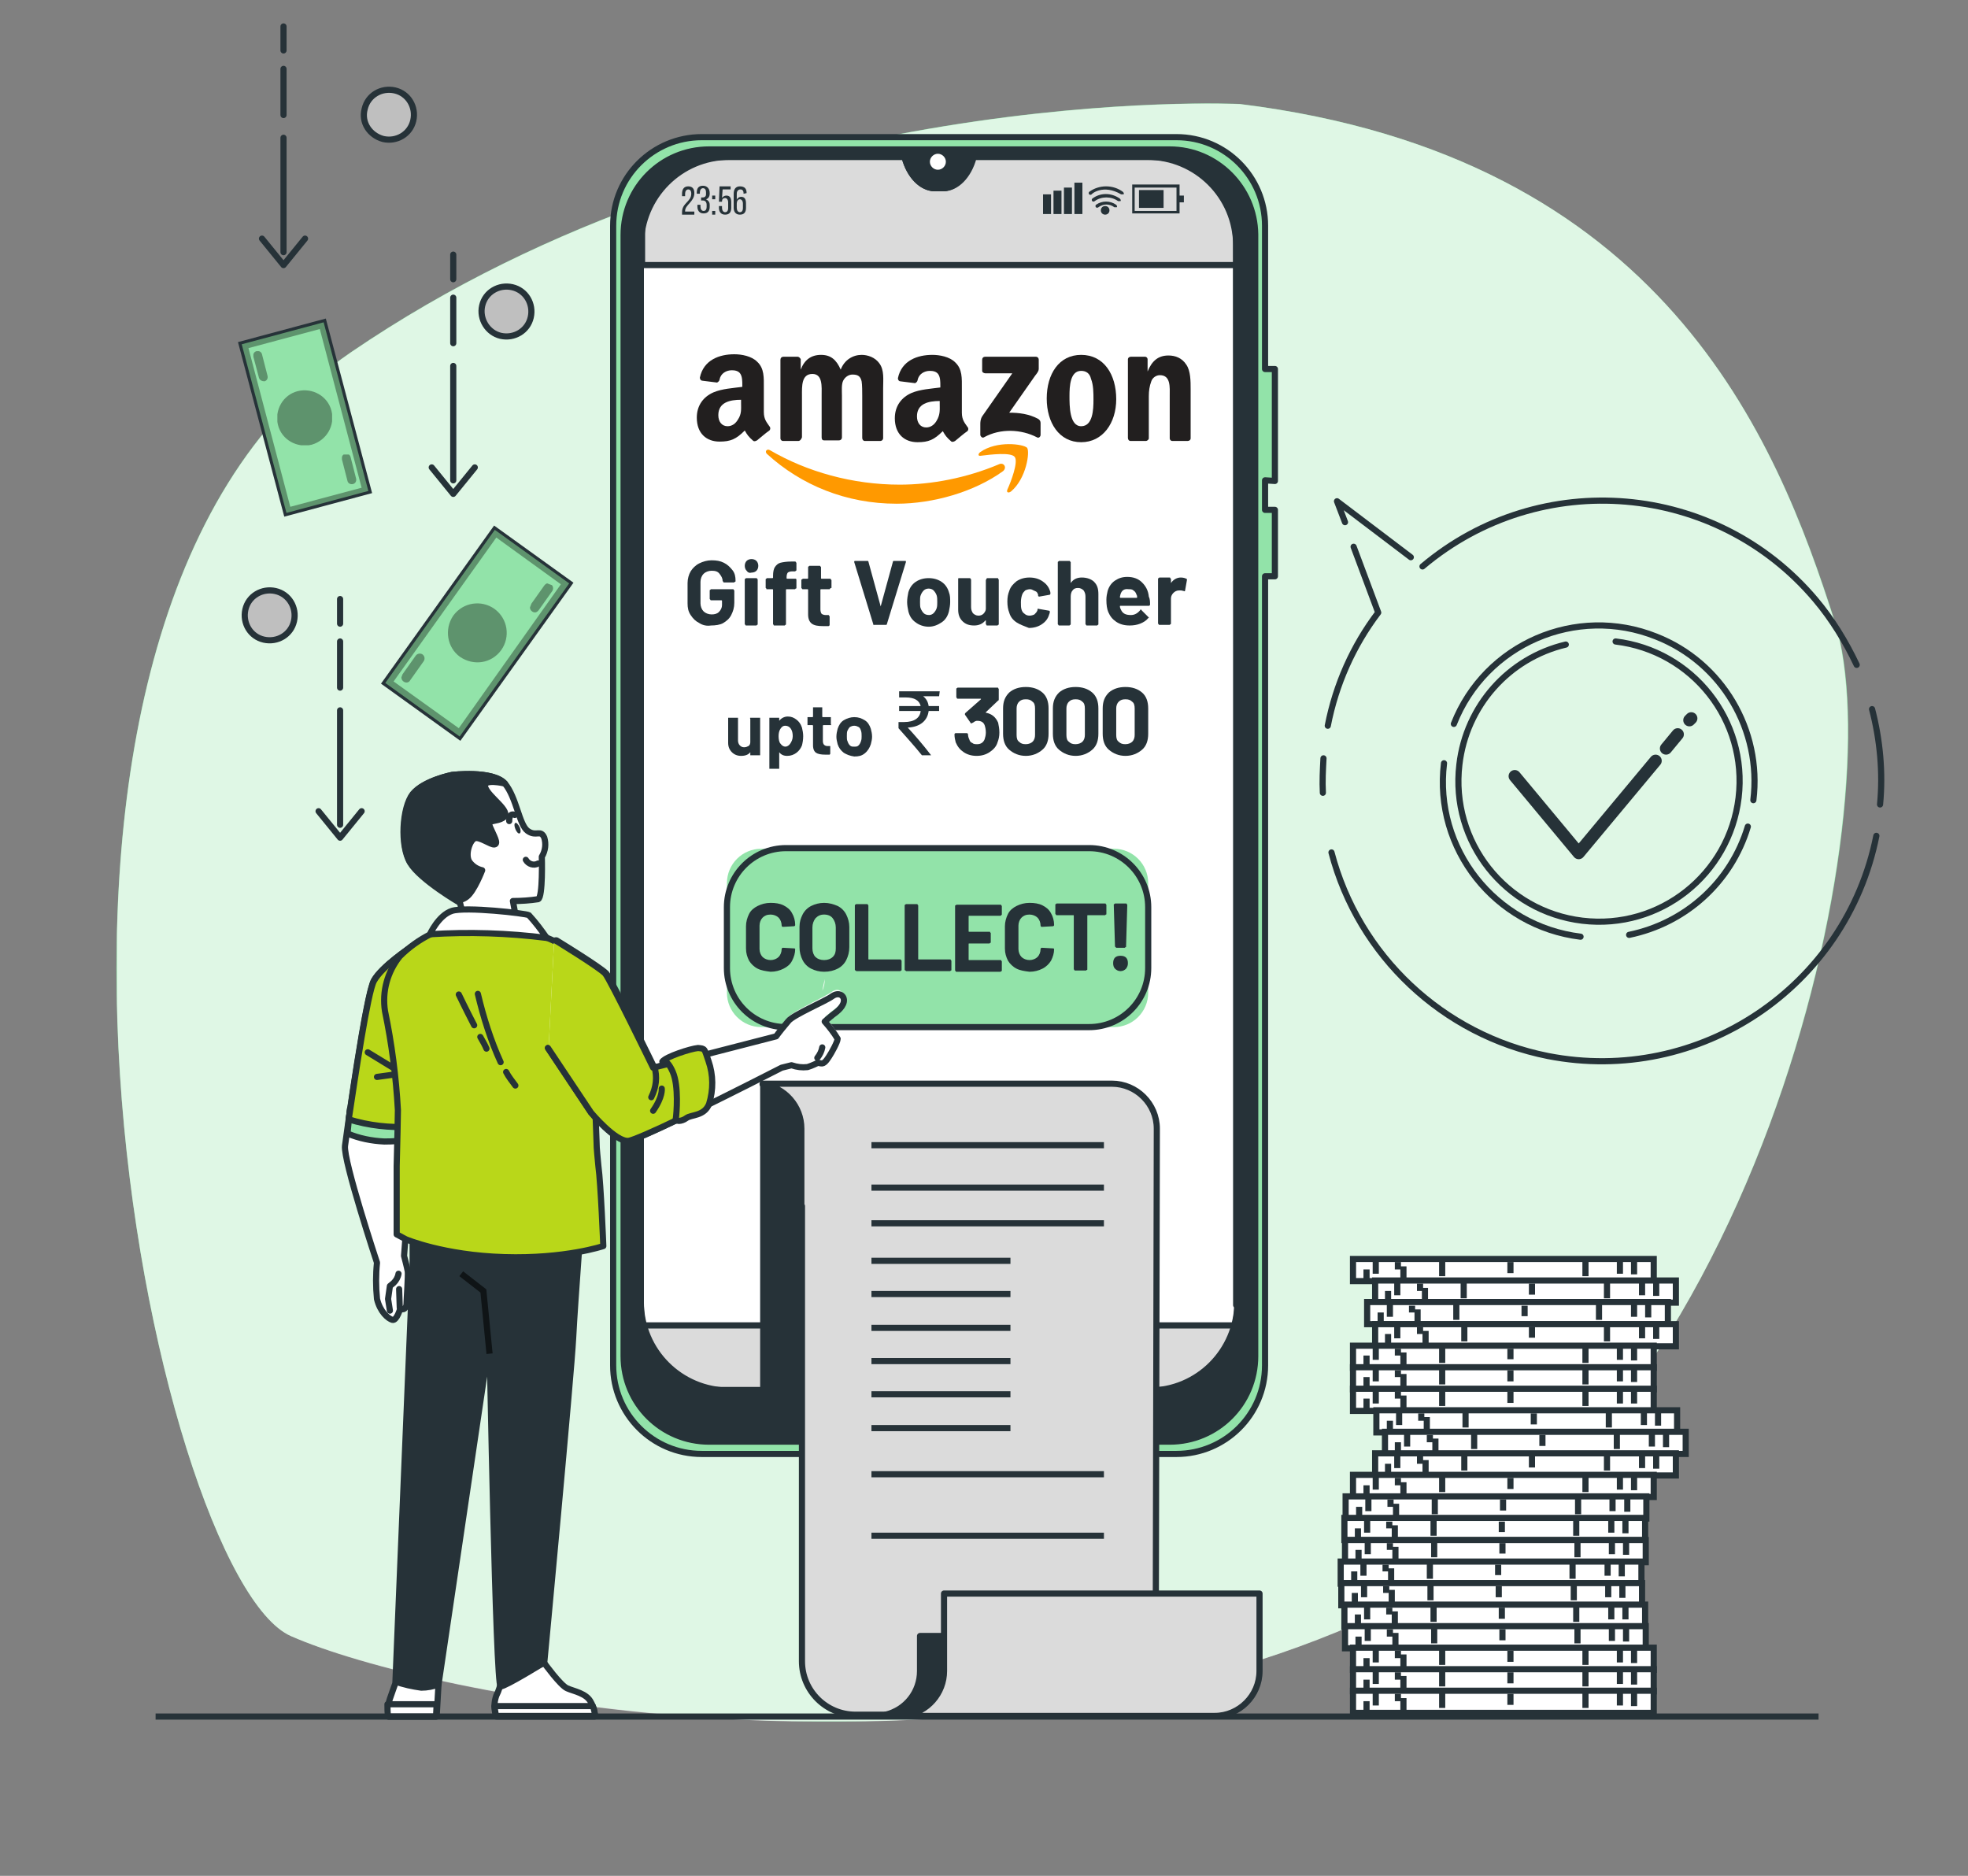 <?xml version="1.0" encoding="utf-8"?>
<!-- Generator: Adobe Illustrator 26.0.1, SVG Export Plug-In . SVG Version: 6.00 Build 0)  -->
<svg version="1.1" id="Layer_1" xmlns="http://www.w3.org/2000/svg" xmlns:xlink="http://www.w3.org/1999/xlink" x="0px" y="0px"
	 width="320px" height="305px" viewBox="0 0 320 305" style="enable-background:new 0 0 320 305;" xml:space="preserve">
<rect x="0" y="0" width="320" height="305" fill="#808080" stroke="none"/>
<style type="text/css">
	.st0{clip-path:url(#SVGID_00000054951719417226013400000008961177826190506906_);}
	.st1{clip-path:url(#SVGID_00000013898087538266080200000018370938076477900684_);}
	.st2{fill:#92E3A9;}
	.st3{opacity:0.7;}
	.st4{clip-path:url(#SVGID_00000096056032748656563600000001865106513972835498_);}
	.st5{fill:#FFFFFF;}
	.st6{fill:none;stroke:#263238;}
	.st7{fill:none;stroke:#263238;stroke-linecap:round;stroke-linejoin:round;}
	.st8{fill:#DBDBDB;}
	.st9{fill:#263238;}
	.st10{clip-path:url(#SVGID_00000084497116798705651280000002767894699415616937_);}
	.st11{fill:none;stroke:#0F1416;stroke-miterlimit:10;}
	.st12{fill:#B9D719;}
	.st13{fill:none;}
	.st14{fill:none;stroke:#263238;stroke-width:1;stroke-miterlimit:4.002;}
	.st15{fill:none;stroke:#263238;stroke-width:1;stroke-miterlimit:4;}
	.st16{fill:none;stroke:#263238;stroke-width:2;stroke-linecap:round;stroke-linejoin:round;}
	.st17{opacity:0.5;}
	.st18{clip-path:url(#SVGID_00000000932731230730361620000016548970101476658103_);}
	.st19{opacity:0.7;clip-path:url(#SVGID_00000008114890523633334820000014983502242378829191_);}
	.st20{clip-path:url(#SVGID_00000107561623238045884730000003910136668599666055_);}
	.st21{clip-path:url(#SVGID_00000136373785622080340790000012987272389664140681_);}
	.st22{opacity:0.7;clip-path:url(#SVGID_00000072253743767203488770000011998956822507232391_);}
	.st23{clip-path:url(#SVGID_00000025429118682857497930000006606476721271120571_);}
	.st24{clip-path:url(#SVGID_00000062152475592813916710000003305900322008420753_);}
	.st25{opacity:0.7;clip-path:url(#SVGID_00000016785464649389337170000003512988760652931484_);}
	.st26{clip-path:url(#SVGID_00000123440985009931465280000001654868905338227350_);}
	.st27{clip-path:url(#SVGID_00000178886793754478299110000007003997900867105163_);}
	.st28{opacity:0.7;clip-path:url(#SVGID_00000177466470239991644220000003887845728378963620_);}
	.st29{clip-path:url(#SVGID_00000173880946880337404750000008916156946525459391_);}
	.st30{fill:none;stroke:#263238;stroke-width:0.5;stroke-linecap:round;}
	.st31{clip-path:url(#SVGID_00000117646223658435428700000007050821390866199967_);}
	.st32{opacity:0.7;clip-path:url(#SVGID_00000047022751780360834210000012287253223479441553_);}
	.st33{clip-path:url(#SVGID_00000075125723561079008030000001022134090388364680_);}
	.st34{clip-path:url(#SVGID_00000110436513279247551420000015566611674827425188_);}
	.st35{opacity:0.7;clip-path:url(#SVGID_00000170237745689877257990000005920498025803824527_);}
	.st36{clip-path:url(#SVGID_00000080190599210349720790000007960247715381137813_);}
	.st37{clip-path:url(#SVGID_00000058546808594230161910000002853827656515745461_);}
	.st38{opacity:0.7;clip-path:url(#SVGID_00000168094422018075343920000007435460521979719070_);}
	.st39{clip-path:url(#SVGID_00000103971560883018939610000003711079263720351162_);}
	.st40{clip-path:url(#SVGID_00000114775200237443033370000017752020235295504283_);}
	.st41{opacity:0.7;clip-path:url(#SVGID_00000082367684243784263710000002542236633345053858_);}
	.st42{clip-path:url(#SVGID_00000122708565508106074160000013851839597216878233_);}
	.st43{fill:#BFBFBF;}
	.st44{fill:none;stroke:#263238;stroke-width:1;stroke-linecap:round;stroke-miterlimit:3.999;}
	.st45{fill:#FF9900;}
	.st46{fill:#221F1F;}
</style>
<g id="Group_14555" transform="translate(-523 -759)">
	<g id="Group_14506" transform="translate(523 759)">
		<g>
			<g>
				<defs>
					<rect id="SVGID_1_" x="17.7" width="284.7" height="279.9"/>
				</defs>
				<clipPath id="SVGID_00000100351346503514049890000014353083248413293739_">
					<use xlink:href="#SVGID_1_"  style="overflow:visible;"/>
				</clipPath>
				<g id="Group_14505" style="clip-path:url(#SVGID_00000100351346503514049890000014353083248413293739_);">
					<g id="Group_14499">
						<g>
							<g>
								<defs>
									<rect id="SVGID_00000129923306501061533420000017801716804673316492_" x="17.7" width="284.7" height="279.9"/>
								</defs>
								<clipPath id="SVGID_00000168828640730544250980000013497113103524879516_">
									<use xlink:href="#SVGID_00000129923306501061533420000017801716804673316492_"  style="overflow:visible;"/>
								</clipPath>
								<g id="Group_14498" style="clip-path:url(#SVGID_00000168828640730544250980000013497113103524879516_);">
									<path id="Path_20678" class="st2" d="M201.6,16.9c0,0-79.7-3.9-144.6,40.4s-31.9,199-9.7,208.7s107.4,26.7,173.2-2
										s87.4-132.9,77.9-162.8S270.5,25.4,201.6,16.9"/>
									<g id="Group_14491" transform="translate(1.322 16.829)" class="st3">
										<g id="Group_14490">
											<g>
												<g>
													<defs>
														<rect id="SVGID_00000095331592151024193040000000586895635534238383_" x="17.7" y="0" width="281.5" height="263.1"/>
													</defs>
													<clipPath id="SVGID_00000003083267004928360530000014155592881842096284_">
														<use xlink:href="#SVGID_00000095331592151024193040000000586895635534238383_"  style="overflow:visible;"/>
													</clipPath>
													<g id="Group_14489" style="clip-path:url(#SVGID_00000003083267004928360530000014155592881842096284_);">
														<path id="Path_20679" class="st5" d="M200.3,0.1c0,0-79.7-3.9-144.6,40.4s-31.9,199-9.7,208.7
															c22.2,9.8,107.4,26.7,173.2-2s87.3-133,77.8-162.9S269.2,8.6,200.3,0.1"/>
													</g>
												</g>
											</g>
										</g>
									</g>
									<path id="Path_20704" class="st5" d="M182.3,153.1l6,2.6c1.5,0.6,3.2,0,3.8-1.5l2.6-6c0.6-1.5,0-3.2-1.5-3.8l-6-2.6
										c-1.5-0.6-3.2,0-3.8,1.5l-2.6,6C180.2,150.8,180.8,152.5,182.3,153.1"/>
									<path id="Rectangle_2374" class="st6" d="M181.6,147.4l1-2.2c1.1-2.5,4-3.7,6.6-2.6l0,0l2.2,1c2.5,1.1,3.7,4,2.6,6.6l0,0
										l-1,2.2c-1.1,2.5-4,3.7-6.6,2.6l-2.2-1C181.7,152.9,180.5,149.9,181.6,147.4z"/>
									<path id="Path_20707" class="st5" d="M201.2,34.6V217c0,5-4.1,9.1-9.1,9.1h-78.8c-5,0-9.1-4.1-9.1-9.1V34.6
										c0-5,4.1-9.1,9.1-9.1l0,0h33.8v0.1c0.8,3,2.8,5,4.9,5h1.2c2.2,0,4.1-2,4.9-5v-0.1h33.8C197.1,25.6,201.2,29.6,201.2,34.6"
										/>
									<path id="Path_20708" class="st7" d="M201.2,34.6V217c0,5-4.1,9.1-9.1,9.1h-78.8c-5,0-9.1-4.1-9.1-9.1V34.6
										c0-5,4.1-9.1,9.1-9.1l0,0h33.8v0.1c0.8,3,2.8,5,4.9,5h1.2c2.2,0,4.1-2,4.9-5v-0.1h33.8C197.1,25.6,201.2,29.6,201.2,34.6z"
										/>
									<path id="Path_20711" class="st2" d="M181.1,167h-57.3c-3.1,0-5.6-2.5-5.6-5.6l0,0v-17.8c0-3.1,2.5-5.6,5.6-5.6h57.3
										c3.1,0,5.6,2.5,5.6,5.6v17.8C186.7,164.5,184.2,167,181.1,167L181.1,167"/>
									<path id="Rectangle_2389" class="st6" d="M127.8,137.9h49.3c5.3,0,9.6,4.3,9.6,9.6v9.9c0,5.3-4.3,9.6-9.6,9.6h-49.3
										c-5.3,0-9.6-4.3-9.6-9.6v-9.9C118.2,142.2,122.5,137.9,127.8,137.9z"/>
									<path id="Path_20712" class="st8" d="M201.2,43.1v-8.5c0-5-4.1-9.1-9.1-9.1h-33.8v0.1c-0.8,3-2.8,5-4.9,5h-1.2
										c-2.2,0-4.1-2-4.9-5v-0.1h-33.8c-5,0-9.1,4.1-9.1,9.1v8.5H201.2z"/>
									<path id="Path_20713" class="st7" d="M201.2,43.1v-8.5c0-5-4.1-9.1-9.1-9.1h-33.8v0.1c-0.8,3-2.8,5-4.9,5h-1.2
										c-2.2,0-4.1-2-4.9-5v-0.1h-33.8c-5,0-9.1,4.1-9.1,9.1v8.5H201.2z"/>
									<path id="Path_20714" class="st8" d="M104.3,215.5v1.4c0,5,4.1,9.1,9.1,9.1l0,0h78.8c5,0,9.1-4.1,9.1-9.1l0,0v-1.4H104.3z"
										/>
									<path id="Path_20715" class="st7" d="M104.3,215.5v1.4c0,5,4.1,9.1,9.1,9.1l0,0h78.8c5,0,9.1-4.1,9.1-9.1l0,0v-1.4H104.3z"
										/>
									<path id="Path_20716" class="st2" d="M207.3,78.2V60h-1.6V36.7c0-7.9-6.4-14.4-14.4-14.4h-77.2c-7.9,0-14.4,6.4-14.4,14.4
										l0,0V222c0,7.9,6.4,14.4,14.4,14.4l0,0h77.2c7.9,0,14.4-6.4,14.4-14.4l0,0V93.7h1.6V82.9h-1.6v-4.8L207.3,78.2L207.3,78.2z
										 M201.2,211.7c0,7.9-6.4,14.4-14.4,14.4h-68.2c-7.9,0-14.4-6.4-14.4-14.4V39.9c0-7.9,6.4-14.4,14.4-14.4h28.5v0.1
										c0.8,3,2.8,5,4.9,5h1.2c2.2,0,4.1-2,4.9-5v-0.1h28.5c7.9,0,14.4,6.4,14.4,14.4L201.2,211.7z"/>
									<path id="Path_20717" class="st7" d="M207.3,78.2V60h-1.6V36.7c0-7.9-6.4-14.4-14.4-14.4h-77.2c-7.9,0-14.4,6.4-14.4,14.4
										l0,0V222c0,7.9,6.4,14.4,14.4,14.4l0,0h77.2c7.9,0,14.4-6.4,14.4-14.4l0,0V93.7h1.6V82.9h-1.6v-4.8L207.3,78.2L207.3,78.2z
										 M201.2,211.7c0,7.9-6.4,14.4-14.4,14.4h-68.2c-7.9,0-14.4-6.4-14.4-14.4V39.9c0-7.9,6.4-14.4,14.4-14.4h28.5v0.1
										c0.8,3,2.8,5,4.9,5h1.2c2.2,0,4.1-2,4.9-5v-0.1h28.5c7.9,0,14.4,6.4,14.4,14.4L201.2,211.7z"/>
									<path id="Path_20718" class="st9" d="M190.2,24.3h-74.9c-7.7,0-13.9,6.2-13.9,13.9l0,0v182.3c0,7.7,6.2,13.9,13.9,13.9l0,0
										h74.9c7.7,0,13.9-6.2,13.9-13.9l0,0V38.1C204,30.5,197.8,24.3,190.2,24.3L190.2,24.3 M201.2,212.2
										c0,7.7-6.2,13.9-13.9,13.9h-69.2c-7.7,0-13.9-6.2-13.9-13.9V39.4c0-7.7,6.2-13.9,13.9-13.9l0,0h29v0.1c0.8,3,2.8,5,4.9,5
										h1.2c2.2,0,4.1-2,4.9-5v-0.1h29c7.7,0,13.9,6.2,13.9,13.9L201.2,212.2z"/>
									<path id="Path_20719" class="st7" d="M190.2,24.3h-74.9c-7.7,0-13.9,6.2-13.9,13.9l0,0v182.3c0,7.7,6.2,13.9,13.9,13.9l0,0
										h74.9c7.7,0,13.9-6.2,13.9-13.9l0,0V38.1C204,30.5,197.8,24.3,190.2,24.3L190.2,24.3z M201.2,212.2
										c0,7.7-6.2,13.9-13.9,13.9h-69.2c-7.7,0-13.9-6.2-13.9-13.9V39.4c0-7.7,6.2-13.9,13.9-13.9l0,0h29v0.1c0.8,3,2.8,5,4.9,5
										h1.2c2.2,0,4.1-2,4.9-5v-0.1h29c7.7,0,13.9,6.2,13.9,13.9v172.8H201.2z"/>
									<path id="Path_20720" class="st5" d="M153.8,26.3c0-0.7-0.6-1.3-1.3-1.3s-1.3,0.6-1.3,1.3c0,0.7,0.6,1.3,1.3,1.3l0,0
										C153.2,27.6,153.8,27,153.8,26.3"/>
									<path id="Path_20721" class="st9" d="M112.9,31.4c0,1.4-1.5,1.9-1.5,2.9v0.1h1.5v0.5h-2v-0.4c0-1.5,1.5-1.7,1.5-3
										c0-0.5-0.2-0.7-0.5-0.7s-0.5,0.3-0.5,0.7v0.4h-0.5v-0.4c0-0.7,0.3-1.2,1-1.2S112.9,30.7,112.9,31.4"/>
									<path id="Path_20722" class="st9" d="M115.4,31.4v0.1c0,0.4-0.2,0.8-0.6,0.9c0.4,0.2,0.6,0.5,0.6,0.9v0.3
										c0,0.7-0.3,1.1-1,1.1s-1-0.5-1-1.1v-0.3h0.5v0.3c0,0.4,0.2,0.7,0.5,0.7s0.5-0.2,0.5-0.7v-0.3c0-0.4-0.2-0.7-0.6-0.7H114
										v-0.5h0.3c0.3,0,0.5-0.2,0.5-0.5v-0.1v-0.2c0-0.5-0.2-0.7-0.5-0.7s-0.5,0.3-0.5,0.7v0.2h-0.5v-0.2c0-0.7,0.3-1.1,1-1.1
										S115.4,30.7,115.4,31.4"/>
									<path id="Path_20723" class="st9" d="M116.3,32.4h-0.5v-0.6h0.5V32.4z M116.3,34.9h-0.5v-0.6h0.5V34.9z"/>
									<path id="Path_20724" class="st9" d="M117.4,32.2c0.1-0.2,0.4-0.4,0.7-0.4c0.6,0,0.8,0.4,0.8,1.1v0.9c0,0.7-0.3,1.1-1,1.1
										s-1-0.5-1-1.1v-0.3h0.5v0.3c0,0.4,0.2,0.7,0.5,0.7s0.5-0.2,0.5-0.7v-0.9c0-0.4-0.2-0.7-0.5-0.7s-0.5,0.2-0.5,0.5l0,0v0.1
										h-0.5l0.1-2.5h1.8v0.5h-1.3L117.4,32.2z"/>
									<path id="Path_20725" class="st9" d="M121.4,31.4L121.4,31.4l-0.5,0.1v-0.1c0-0.4-0.2-0.6-0.5-0.6s-0.6,0.2-0.6,0.7v1
										c0.1-0.3,0.4-0.5,0.7-0.5c0.6,0,0.8,0.4,0.8,1.1v0.7c0,0.7-0.3,1.1-1,1.1s-1-0.5-1-1.1v-2.3c0-0.7,0.3-1.2,1-1.2
										C121.1,30.3,121.4,30.7,121.4,31.4 M119.8,33.1v0.7c0,0.4,0.2,0.7,0.5,0.7s0.5-0.2,0.5-0.7v-0.7c0-0.4-0.2-0.7-0.5-0.7
										S119.8,32.7,119.8,33.1"/>
									<rect id="Rectangle_2390" x="169.6" y="31.6" class="st9" width="1.3" height="3.2"/>
									<rect id="Rectangle_2391" x="171.3" y="31" class="st9" width="1.3" height="3.8"/>
									<rect id="Rectangle_2392" x="173" y="30.5" class="st9" width="1.3" height="4.3"/>
									<rect id="Rectangle_2393" x="174.7" y="29.7" class="st9" width="1.3" height="5.1"/>
									<path id="Path_20726" class="st9" d="M191.8,34.7h-7.7V30h7.7V34.7z M184.5,34.3h6.8v-3.8h-6.8V34.3z"/>
									<rect id="Rectangle_2394" x="185.2" y="30.9" class="st9" width="4" height="2.9"/>
									<rect id="Rectangle_2395" x="191.5" y="31.8" class="st9" width="1" height="1.1"/>
									<path id="Path_20727" class="st9" d="M181.3,33.7c-0.1,0-0.1,0-0.1,0c-0.8-0.6-1.8-0.6-2.6,0c-0.1,0.1-0.3,0.1-0.4,0
										c-0.1-0.1-0.1-0.3,0-0.4c1-0.7,2.3-0.7,3.3,0c0.1,0.1,0.2,0.3,0.1,0.4C181.5,33.7,181.4,33.7,181.3,33.7"/>
									<path id="Path_20728" class="st9" d="M181.9,32.7c-0.1,0-0.1,0-0.1,0c-1.1-0.8-2.7-0.8-3.8,0c-0.1,0.1-0.3,0.1-0.4,0
										s-0.1-0.3,0-0.4l0,0c1.3-1,3.1-1,4.5,0c0.1,0.1,0.2,0.3,0.1,0.4C182.1,32.7,182,32.7,181.9,32.7"/>
									<path id="Path_20729" class="st9" d="M182.4,31.6c-0.1,0-0.1,0-0.1,0c-2.9-1.7-4.8-0.1-4.8,0c-0.1,0.1-0.3,0.1-0.4,0
										c-0.1-0.1-0.1-0.3,0-0.4c1.6-1.2,3.9-1.2,5.5,0c0.1,0.1,0.2,0.3,0.1,0.4C182.6,31.6,182.5,31.6,182.4,31.6"/>
									<path id="Path_20730" class="st9" d="M180.4,34.2c0,0.4-0.3,0.7-0.7,0.7s-0.7-0.3-0.7-0.7s0.3-0.7,0.7-0.7l0,0
										C180.1,33.5,180.4,33.8,180.4,34.2"/>
								</g>
							</g>
						</g>
					</g>
					<g id="Group_14504">
						<g>
							<g>
								<defs>
									<rect id="SVGID_00000116229806885579821370000009687964589460433794_" x="17.7" width="284.7" height="279.9"/>
								</defs>
								<clipPath id="SVGID_00000010306851988446548920000008151910131819304374_">
									<use xlink:href="#SVGID_00000116229806885579821370000009687964589460433794_"  style="overflow:visible;"/>
								</clipPath>
								<g id="Group_14503" style="clip-path:url(#SVGID_00000010306851988446548920000008151910131819304374_);">
									<g>
										<path class="st9" d="M123.2,157.5c-0.6-0.3-1.1-0.8-1.4-1.3c-0.3-0.6-0.5-1.2-0.5-2v-3.6c0-0.7,0.2-1.4,0.5-2
											s0.8-1,1.4-1.3s1.3-0.5,2.1-0.5c0.8,0,1.5,0.1,2.1,0.4c0.6,0.3,1.1,0.7,1.4,1.3c0.3,0.5,0.5,1.2,0.5,1.9
											c0,0.1-0.1,0.2-0.2,0.2l-1.8,0.1l0,0c-0.1,0-0.2-0.1-0.2-0.2c0-0.5-0.2-1-0.5-1.3s-0.8-0.5-1.3-0.5c-0.6,0-1,0.2-1.3,0.5
											s-0.5,0.8-0.5,1.3v3.8c0,0.5,0.2,1,0.5,1.3s0.8,0.5,1.3,0.5s1-0.2,1.3-0.5s0.5-0.8,0.5-1.3c0-0.1,0.1-0.2,0.2-0.2l1.8,0.1
											c0.1,0,0.1,0,0.1,0l0.1,0.1c0,0.7-0.2,1.3-0.5,1.9s-0.8,1-1.4,1.3s-1.3,0.5-2.1,0.5C124.5,157.9,123.8,157.8,123.2,157.5z
											"/>
										<path class="st9" d="M131.9,157.5c-0.6-0.3-1.1-0.8-1.4-1.4c-0.3-0.6-0.5-1.3-0.5-2.1v-3.3c0-0.8,0.2-1.4,0.5-2
											s0.8-1.1,1.4-1.4c0.6-0.3,1.3-0.5,2.1-0.5s1.5,0.2,2.2,0.5c0.6,0.3,1.1,0.8,1.4,1.4c0.3,0.6,0.5,1.3,0.5,2v3.3
											c0,0.8-0.2,1.5-0.5,2.1s-0.8,1.1-1.4,1.4s-1.3,0.5-2.2,0.5C133.2,158,132.5,157.8,131.9,157.5z M135.4,155.6
											c0.4-0.4,0.5-0.8,0.5-1.4v-3.4c0-0.6-0.2-1.1-0.5-1.5s-0.8-0.6-1.4-0.6c-0.6,0-1,0.2-1.4,0.6c-0.3,0.4-0.5,0.9-0.5,1.5
											v3.4c0,0.6,0.2,1.1,0.5,1.4s0.8,0.5,1.4,0.5C134.6,156.1,135.1,155.9,135.4,155.6z"/>
										<path class="st9" d="M139.1,157.8l-0.1-0.1v-10.5c0-0.1,0-0.1,0.1-0.1l0.1-0.1h1.8c0.1,0,0.1,0,0.1,0.1l0.1,0.1v8.7
											c0,0.1,0,0.1,0.1,0.1h5.1c0.1,0,0.1,0,0.1,0.1l0.1,0.1v1.5c0,0.1,0,0.1-0.1,0.1l-0.1,0.1h-7.2
											C139.2,157.8,139.2,157.8,139.1,157.8z"/>
										<path class="st9" d="M147.2,157.8l-0.1-0.1v-10.5c0-0.1,0-0.1,0.1-0.1l0.1-0.1h1.8c0.1,0,0.1,0,0.1,0.1l0.1,0.1v8.7
											c0,0.1,0,0.1,0.1,0.1h5.1c0.1,0,0.1,0,0.1,0.1l0.1,0.1v1.5c0,0.1,0,0.1-0.1,0.1l-0.1,0.1h-7.2
											C147.3,157.8,147.3,157.8,147.2,157.8z"/>
										<path class="st9" d="M162.8,148.8l-0.1,0.1h-5.1c-0.1,0-0.1,0-0.1,0.1v2.4c0,0.1,0,0.1,0.1,0.1h3.3c0.1,0,0.1,0,0.1,0.1
											l0.1,0.1v1.5c0,0.1,0,0.1-0.1,0.1l-0.1,0.1h-3.3c-0.1,0-0.1,0-0.1,0.1v2.5c0,0.1,0,0.1,0.1,0.1h5.1c0.1,0,0.1,0,0.1,0.1
											l0.1,0.1v1.5c0,0.1,0,0.1-0.1,0.1l-0.1,0.1h-7.2c-0.1,0-0.1,0-0.1-0.1l-0.1-0.1v-10.5c0-0.1,0-0.1,0.1-0.1l0.1-0.1h7.2
											c0.1,0,0.1,0,0.1,0.1l0.1,0.1v1.5C162.9,148.7,162.9,148.7,162.8,148.8z"/>
										<path class="st9" d="M165.3,157.5c-0.6-0.3-1.1-0.8-1.4-1.3c-0.3-0.6-0.5-1.2-0.5-2v-3.6c0-0.7,0.2-1.4,0.5-2
											s0.8-1,1.4-1.3c0.6-0.3,1.3-0.5,2.1-0.5s1.5,0.1,2.1,0.4s1.1,0.7,1.4,1.3c0.3,0.5,0.5,1.2,0.5,1.9c0,0.1-0.1,0.2-0.2,0.2
											l-1.8,0.1l0,0c-0.1,0-0.2-0.1-0.2-0.2c0-0.5-0.2-1-0.5-1.3s-0.8-0.5-1.3-0.5c-0.6,0-1,0.2-1.3,0.5s-0.5,0.8-0.5,1.3v3.8
											c0,0.5,0.2,1,0.5,1.3s0.8,0.5,1.3,0.5s1-0.2,1.3-0.5s0.5-0.8,0.5-1.3c0-0.1,0.1-0.2,0.2-0.2l1.8,0.1c0.1,0,0.1,0,0.1,0
											l0.1,0.1c0,0.7-0.2,1.3-0.5,1.9c-0.3,0.5-0.8,1-1.4,1.3c-0.6,0.3-1.3,0.5-2.1,0.5C166.6,157.9,165.9,157.8,165.3,157.5z"
											/>
										<path class="st9" d="M179.8,147l0.1,0.1v1.5c0,0.1,0,0.1-0.1,0.1l-0.1,0.1h-2.8c-0.1,0-0.1,0-0.1,0.1v8.7
											c0,0.1,0,0.1-0.1,0.1l-0.1,0.1h-1.8c-0.1,0-0.1,0-0.1-0.1l-0.1-0.1v-8.7c0-0.1,0-0.1-0.1-0.1h-2.7c-0.1,0-0.1,0-0.1-0.1
											l-0.1-0.1v-1.5c0-0.1,0-0.1,0.1-0.1l0.1-0.1h7.8C179.8,146.9,179.8,146.9,179.8,147z"/>
										<path class="st9" d="M181.3,157.5c-0.2-0.2-0.3-0.5-0.3-0.9s0.1-0.7,0.3-0.9s0.5-0.3,0.9-0.3s0.7,0.1,0.9,0.3
											s0.3,0.5,0.3,0.9s-0.1,0.6-0.3,0.9c-0.2,0.2-0.5,0.4-0.9,0.4S181.5,157.7,181.3,157.5z M181.4,154l-0.1-0.1l-0.2-6.8
											c0-0.1,0-0.1,0.1-0.1l0.1-0.1h1.8c0.1,0,0.1,0,0.1,0.1l0.1,0.1l-0.2,6.8c0,0.1,0,0.1-0.1,0.1l-0.1,0.1h-1.4
											C181.5,154.1,181.5,154.1,181.4,154z"/>
									</g>
									<line id="Line_329" class="st6" x1="267.5" y1="208.2" x2="267.5" y2="206.6"/>
									<rect id="Rectangle_2399" x="220" y="204.7" class="st5" width="48.9" height="3.6"/>
									<rect id="Rectangle_2400" x="220" y="204.7" class="st6" width="48.9" height="3.6"/>
									<line id="Line_330" class="st6" x1="222.2" y1="208.6" x2="222.2" y2="206.4"/>
									<line id="Line_331" class="st6" x1="223.7" y1="204.9" x2="223.7" y2="207.1"/>
									<line id="Line_332" class="st6" x1="265.7" y1="205.1" x2="265.7" y2="207.2"/>
									<line id="Line_333" class="st6" x1="263.4" y1="205.1" x2="263.4" y2="207.1"/>
									<line id="Line_334" class="st6" x1="257.8" y1="205" x2="257.8" y2="207.5"/>
									<line id="Line_335" class="st6" x1="227.3" y1="205.2" x2="227.3" y2="206.4"/>
									<line id="Line_336" class="st6" x1="228.2" y1="207.9" x2="228.2" y2="205.9"/>
									<line id="Line_337" class="st6" x1="234.5" y1="205" x2="234.5" y2="207.5"/>
									<line id="Line_338" class="st6" x1="245.6" y1="205.2" x2="245.6" y2="207"/>
									<line id="Line_339" class="st6" x1="271" y1="211.7" x2="271" y2="210.1"/>
									<rect id="Rectangle_2401" x="223.6" y="208.2" class="st5" width="48.9" height="3.6"/>
									<rect id="Rectangle_2402" x="223.6" y="208.2" class="st6" width="48.9" height="3.6"/>
									<line id="Line_340" class="st6" x1="225.7" y1="212.1" x2="225.7" y2="209.9"/>
									<line id="Line_341" class="st6" x1="227.2" y1="208.4" x2="227.2" y2="210.6"/>
									<line id="Line_342" class="st6" x1="269.3" y1="208.6" x2="269.3" y2="210.7"/>
									<line id="Line_343" class="st6" x1="267" y1="208.6" x2="267" y2="210.6"/>
									<line id="Line_344" class="st6" x1="261.3" y1="208.5" x2="261.3" y2="211.1"/>
									<line id="Line_345" class="st6" x1="230.9" y1="208.7" x2="230.9" y2="209.9"/>
									<line id="Line_346" class="st6" x1="231.7" y1="211.4" x2="231.7" y2="209.4"/>
									<line id="Line_347" class="st6" x1="238" y1="208.5" x2="238" y2="211.1"/>
									<line id="Line_348" class="st6" x1="249.1" y1="208.7" x2="249.1" y2="210.5"/>
									<line id="Line_349" class="st6" x1="269.8" y1="215.2" x2="269.8" y2="213.6"/>
									<rect id="Rectangle_2403" x="222.3" y="211.7" class="st5" width="48.9" height="3.6"/>
									<rect id="Rectangle_2404" x="222.3" y="211.7" class="st6" width="48.9" height="3.6"/>
									<line id="Line_350" class="st6" x1="224.5" y1="215.6" x2="224.5" y2="213.4"/>
									<line id="Line_351" class="st6" x1="226" y1="211.9" x2="226" y2="214.1"/>
									<line id="Line_352" class="st6" x1="268" y1="212.1" x2="268" y2="214.2"/>
									<line id="Line_353" class="st6" x1="265.7" y1="212.1" x2="265.7" y2="214.1"/>
									<line id="Line_354" class="st6" x1="260" y1="212" x2="260" y2="214.6"/>
									<line id="Line_355" class="st6" x1="229.6" y1="212.3" x2="229.6" y2="213.4"/>
									<line id="Line_356" class="st6" x1="230.5" y1="214.9" x2="230.5" y2="212.9"/>
									<line id="Line_357" class="st6" x1="236.8" y1="212" x2="236.8" y2="214.6"/>
									<line id="Line_358" class="st6" x1="247.9" y1="212.3" x2="247.9" y2="214"/>
									<line id="Line_359" class="st6" x1="271" y1="218.7" x2="271" y2="217.1"/>
									<rect id="Rectangle_2405" x="223.6" y="215.3" class="st5" width="48.9" height="3.6"/>
									<rect id="Rectangle_2406" x="223.6" y="215.3" class="st6" width="48.9" height="3.6"/>
									<line id="Line_360" class="st6" x1="225.7" y1="219.1" x2="225.7" y2="216.9"/>
									<line id="Line_361" class="st6" x1="227.2" y1="215.4" x2="227.2" y2="217.6"/>
									<line id="Line_362" class="st6" x1="269.3" y1="215.6" x2="269.3" y2="217.7"/>
									<line id="Line_363" class="st6" x1="267" y1="215.6" x2="267" y2="217.6"/>
									<line id="Line_364" class="st6" x1="261.3" y1="215.5" x2="261.3" y2="218.1"/>
									<line id="Line_365" class="st6" x1="230.9" y1="215.8" x2="230.9" y2="216.9"/>
									<line id="Line_366" class="st6" x1="231.8" y1="218.4" x2="231.8" y2="216.4"/>
									<line id="Line_367" class="st6" x1="238.1" y1="215.5" x2="238.1" y2="218.1"/>
									<line id="Line_368" class="st6" x1="249.1" y1="215.8" x2="249.1" y2="217.5"/>
									<line id="Line_369" class="st6" x1="267.5" y1="222.2" x2="267.5" y2="220.6"/>
									<rect id="Rectangle_2407" x="220" y="218.8" class="st5" width="48.9" height="3.6"/>
									<rect id="Rectangle_2408" x="220" y="218.8" class="st6" width="48.9" height="3.6"/>
									<line id="Line_370" class="st6" x1="222.2" y1="222.6" x2="222.2" y2="220.4"/>
									<line id="Line_371" class="st6" x1="223.7" y1="218.9" x2="223.7" y2="221.1"/>
									<line id="Line_372" class="st6" x1="265.7" y1="219.1" x2="265.7" y2="221.2"/>
									<line id="Line_373" class="st6" x1="263.4" y1="219.1" x2="263.4" y2="221.1"/>
									<line id="Line_374" class="st6" x1="257.8" y1="219" x2="257.8" y2="221.6"/>
									<line id="Line_375" class="st6" x1="227.3" y1="219.3" x2="227.3" y2="220.4"/>
									<line id="Line_376" class="st6" x1="228.2" y1="221.9" x2="228.2" y2="219.9"/>
									<line id="Line_377" class="st6" x1="234.5" y1="219" x2="234.5" y2="221.6"/>
									<line id="Line_378" class="st6" x1="245.6" y1="219.3" x2="245.6" y2="221"/>
									<line id="Line_379" class="st6" x1="267.5" y1="225.7" x2="267.5" y2="224.1"/>
									<rect id="Rectangle_2409" x="220" y="222.3" class="st5" width="48.9" height="3.6"/>
									<rect id="Rectangle_2410" x="220" y="222.3" class="st6" width="48.9" height="3.6"/>
									<line id="Line_380" class="st6" x1="222.2" y1="226.2" x2="222.2" y2="223.9"/>
									<line id="Line_381" class="st6" x1="223.7" y1="222.4" x2="223.7" y2="224.6"/>
									<line id="Line_382" class="st6" x1="265.7" y1="222.6" x2="265.7" y2="224.7"/>
									<line id="Line_383" class="st6" x1="263.4" y1="222.6" x2="263.4" y2="224.6"/>
									<line id="Line_384" class="st6" x1="257.8" y1="222.5" x2="257.8" y2="225.1"/>
									<line id="Line_385" class="st6" x1="227.3" y1="222.8" x2="227.3" y2="223.9"/>
									<line id="Line_386" class="st6" x1="228.2" y1="225.4" x2="228.2" y2="223.4"/>
									<line id="Line_387" class="st6" x1="234.5" y1="222.5" x2="234.5" y2="225.1"/>
									<line id="Line_388" class="st6" x1="245.6" y1="222.8" x2="245.6" y2="224.6"/>
									<line id="Line_389" class="st6" x1="267.5" y1="229.2" x2="267.5" y2="227.6"/>
									<rect id="Rectangle_2411" x="220" y="225.8" class="st5" width="48.9" height="3.6"/>
									<rect id="Rectangle_2412" x="220" y="225.8" class="st6" width="48.9" height="3.6"/>
									<line id="Line_390" class="st6" x1="222.2" y1="229.7" x2="222.2" y2="227.4"/>
									<line id="Line_391" class="st6" x1="223.7" y1="225.9" x2="223.7" y2="228.2"/>
									<line id="Line_392" class="st6" x1="265.7" y1="226.1" x2="265.7" y2="228.2"/>
									<line id="Line_393" class="st6" x1="263.4" y1="226.1" x2="263.4" y2="228.2"/>
									<line id="Line_394" class="st6" x1="257.8" y1="226" x2="257.8" y2="228.6"/>
									<line id="Line_395" class="st6" x1="227.3" y1="226.3" x2="227.3" y2="227.4"/>
									<line id="Line_396" class="st6" x1="228.2" y1="229" x2="228.2" y2="226.9"/>
									<line id="Line_397" class="st6" x1="234.5" y1="226" x2="234.5" y2="228.6"/>
									<line id="Line_398" class="st6" x1="245.6" y1="226.3" x2="245.6" y2="228.1"/>
									<line id="Line_399" class="st6" x1="271.3" y1="232.7" x2="271.3" y2="231.1"/>
									<rect id="Rectangle_2413" x="223.8" y="229.3" class="st5" width="48.9" height="3.6"/>
									<rect id="Rectangle_2414" x="223.8" y="229.3" class="st6" width="48.9" height="3.6"/>
									<line id="Line_400" class="st6" x1="226" y1="233.2" x2="226" y2="231"/>
									<line id="Line_401" class="st6" x1="227.5" y1="229.4" x2="227.5" y2="231.7"/>
									<line id="Line_402" class="st6" x1="269.6" y1="229.6" x2="269.6" y2="231.8"/>
									<line id="Line_403" class="st6" x1="267.3" y1="229.6" x2="267.3" y2="231.7"/>
									<line id="Line_404" class="st6" x1="261.6" y1="229.5" x2="261.6" y2="232.1"/>
									<line id="Line_405" class="st6" x1="231.1" y1="229.8" x2="231.1" y2="231"/>
									<line id="Line_406" class="st6" x1="232" y1="232.5" x2="232" y2="230.4"/>
									<line id="Line_407" class="st6" x1="238.3" y1="229.5" x2="238.3" y2="232.1"/>
									<line id="Line_408" class="st6" x1="249.4" y1="229.8" x2="249.4" y2="231.6"/>
									<line id="Line_409" class="st6" x1="272.7" y1="236.2" x2="272.7" y2="234.6"/>
									<rect id="Rectangle_2415" x="225.2" y="232.8" class="st5" width="48.9" height="3.6"/>
									<rect id="Rectangle_2416" x="225.2" y="232.8" class="st6" width="48.9" height="3.6"/>
									<line id="Line_410" class="st6" x1="227.3" y1="236.7" x2="227.3" y2="234.5"/>
									<line id="Line_411" class="st6" x1="228.8" y1="233" x2="228.8" y2="235.2"/>
									<line id="Line_412" class="st6" x1="270.9" y1="233.1" x2="270.9" y2="235.3"/>
									<line id="Line_413" class="st6" x1="268.6" y1="233.1" x2="268.6" y2="235.2"/>
									<line id="Line_414" class="st6" x1="262.9" y1="233" x2="262.9" y2="235.6"/>
									<line id="Line_415" class="st6" x1="232.5" y1="233.3" x2="232.5" y2="234.5"/>
									<line id="Line_416" class="st6" x1="233.4" y1="236" x2="233.4" y2="233.9"/>
									<line id="Line_417" class="st6" x1="239.7" y1="233" x2="239.7" y2="235.6"/>
									<line id="Line_418" class="st6" x1="250.8" y1="233.3" x2="250.8" y2="235.1"/>
									<line id="Line_419" class="st6" x1="271.1" y1="239.8" x2="271.1" y2="238.2"/>
									<rect id="Rectangle_2417" x="223.6" y="236.3" class="st5" width="48.9" height="3.6"/>
									<rect id="Rectangle_2418" x="223.6" y="236.3" class="st6" width="48.9" height="3.6"/>
									<line id="Line_420" class="st6" x1="225.7" y1="240.2" x2="225.7" y2="238"/>
									<line id="Line_421" class="st6" x1="227.2" y1="236.5" x2="227.2" y2="238.7"/>
									<line id="Line_422" class="st6" x1="269.3" y1="236.6" x2="269.3" y2="238.8"/>
									<line id="Line_423" class="st6" x1="267" y1="236.6" x2="267" y2="238.7"/>
									<line id="Line_424" class="st6" x1="261.3" y1="236.6" x2="261.3" y2="239.1"/>
									<line id="Line_425" class="st6" x1="230.9" y1="236.8" x2="230.9" y2="238"/>
									<line id="Line_426" class="st6" x1="231.8" y1="239.5" x2="231.8" y2="237.4"/>
									<line id="Line_427" class="st6" x1="238.1" y1="236.6" x2="238.1" y2="239.1"/>
									<line id="Line_428" class="st6" x1="249.1" y1="236.8" x2="249.1" y2="238.6"/>
									<line id="Line_429" class="st6" x1="267.5" y1="243.3" x2="267.5" y2="241.7"/>
									<rect id="Rectangle_2419" x="220" y="239.8" class="st5" width="48.9" height="3.6"/>
									<rect id="Rectangle_2420" x="220" y="239.8" class="st6" width="48.9" height="3.6"/>
									<line id="Line_430" class="st6" x1="222.2" y1="243.7" x2="222.2" y2="241.5"/>
									<line id="Line_431" class="st6" x1="223.7" y1="240" x2="223.7" y2="242.2"/>
									<line id="Line_432" class="st6" x1="265.7" y1="240.2" x2="265.7" y2="242.3"/>
									<line id="Line_433" class="st6" x1="263.4" y1="240.2" x2="263.4" y2="242.2"/>
									<line id="Line_434" class="st6" x1="257.8" y1="240.1" x2="257.8" y2="242.6"/>
									<line id="Line_435" class="st6" x1="227.3" y1="240.3" x2="227.3" y2="241.5"/>
									<line id="Line_436" class="st6" x1="228.2" y1="243" x2="228.2" y2="241"/>
									<line id="Line_437" class="st6" x1="234.5" y1="240.1" x2="234.5" y2="242.6"/>
									<line id="Line_438" class="st6" x1="245.6" y1="240.3" x2="245.6" y2="242.1"/>
									<line id="Line_439" class="st6" x1="266.3" y1="246.8" x2="266.3" y2="245.2"/>
									<rect id="Rectangle_2421" x="218.8" y="243.3" class="st5" width="48.9" height="3.6"/>
									<rect id="Rectangle_2422" x="218.8" y="243.3" class="st6" width="48.9" height="3.6"/>
									<line id="Line_440" class="st6" x1="221" y1="247.2" x2="221" y2="245"/>
									<line id="Line_441" class="st6" x1="222.5" y1="243.5" x2="222.5" y2="245.7"/>
									<line id="Line_442" class="st6" x1="264.6" y1="243.7" x2="264.6" y2="245.8"/>
									<line id="Line_443" class="st6" x1="262.2" y1="243.7" x2="262.2" y2="245.7"/>
									<line id="Line_444" class="st6" x1="256.6" y1="243.6" x2="256.6" y2="246.2"/>
									<line id="Line_445" class="st6" x1="226.1" y1="243.8" x2="226.1" y2="245"/>
									<line id="Line_446" class="st6" x1="227" y1="246.5" x2="227" y2="244.5"/>
									<line id="Line_447" class="st6" x1="233.3" y1="243.6" x2="233.3" y2="246.2"/>
									<line id="Line_448" class="st6" x1="244.4" y1="243.8" x2="244.4" y2="245.6"/>
									<line id="Line_449" class="st6" x1="266.1" y1="250.3" x2="266.1" y2="248.7"/>
									<rect id="Rectangle_2423" x="218.6" y="246.8" class="st5" width="48.9" height="3.6"/>
									<rect id="Rectangle_2424" x="218.6" y="246.8" class="st6" width="48.9" height="3.6"/>
									<line id="Line_450" class="st6" x1="220.8" y1="250.7" x2="220.8" y2="248.5"/>
									<line id="Line_451" class="st6" x1="222.3" y1="247" x2="222.3" y2="249.2"/>
									<line id="Line_452" class="st6" x1="264.3" y1="247.2" x2="264.3" y2="249.3"/>
									<line id="Line_453" class="st6" x1="262" y1="247.2" x2="262" y2="249.2"/>
									<line id="Line_454" class="st6" x1="256.3" y1="247.1" x2="256.3" y2="249.7"/>
									<line id="Line_455" class="st6" x1="225.9" y1="247.4" x2="225.9" y2="248.5"/>
									<line id="Line_456" class="st6" x1="226.8" y1="250" x2="226.8" y2="248"/>
									<line id="Line_457" class="st6" x1="233.1" y1="247.1" x2="233.1" y2="249.7"/>
									<line id="Line_458" class="st6" x1="244.2" y1="247.4" x2="244.2" y2="249.1"/>
									<line id="Line_459" class="st6" x1="266.2" y1="253.8" x2="266.2" y2="252.2"/>
									<rect id="Rectangle_2425" x="218.7" y="250.4" class="st5" width="48.9" height="3.6"/>
									<rect id="Rectangle_2426" x="218.7" y="250.4" class="st6" width="48.9" height="3.6"/>
									<line id="Line_460" class="st6" x1="220.9" y1="254.2" x2="220.9" y2="252"/>
									<line id="Line_461" class="st6" x1="222.4" y1="250.5" x2="222.4" y2="252.7"/>
									<line id="Line_462" class="st6" x1="264.4" y1="250.7" x2="264.4" y2="252.8"/>
									<line id="Line_463" class="st6" x1="262.1" y1="250.7" x2="262.1" y2="252.7"/>
									<line id="Line_464" class="st6" x1="256.5" y1="250.6" x2="256.5" y2="253.2"/>
									<line id="Line_465" class="st6" x1="226" y1="250.9" x2="226" y2="252"/>
									<line id="Line_466" class="st6" x1="226.9" y1="253.5" x2="226.9" y2="251.5"/>
									<line id="Line_467" class="st6" x1="233.2" y1="250.6" x2="233.2" y2="253.2"/>
									<line id="Line_468" class="st6" x1="244.3" y1="250.9" x2="244.3" y2="252.6"/>
									<line id="Line_469" class="st6" x1="265.5" y1="257.3" x2="265.5" y2="255.7"/>
									<rect id="Rectangle_2427" x="218" y="253.9" class="st5" width="48.9" height="3.6"/>
									<rect id="Rectangle_2428" x="218" y="253.9" class="st6" width="48.9" height="3.6"/>
									<line id="Line_470" class="st6" x1="220.2" y1="257.7" x2="220.2" y2="255.5"/>
									<line id="Line_471" class="st6" x1="221.7" y1="254" x2="221.7" y2="256.2"/>
									<line id="Line_472" class="st6" x1="263.7" y1="254.2" x2="263.7" y2="256.3"/>
									<line id="Line_473" class="st6" x1="261.4" y1="254.2" x2="261.4" y2="256.2"/>
									<line id="Line_474" class="st6" x1="255.7" y1="254.1" x2="255.7" y2="256.7"/>
									<line id="Line_475" class="st6" x1="225.3" y1="254.4" x2="225.3" y2="255.5"/>
									<line id="Line_476" class="st6" x1="226.2" y1="257" x2="226.2" y2="255"/>
									<line id="Line_477" class="st6" x1="232.5" y1="254.1" x2="232.5" y2="256.7"/>
									<line id="Line_478" class="st6" x1="243.6" y1="254.4" x2="243.6" y2="256.1"/>
									<line id="Line_479" class="st6" x1="265.6" y1="260.8" x2="265.6" y2="259.2"/>
									<rect id="Rectangle_2429" x="218.1" y="257.4" class="st5" width="48.9" height="3.6"/>
									<rect id="Rectangle_2430" x="218.1" y="257.4" class="st6" width="48.9" height="3.6"/>
									<line id="Line_480" class="st6" x1="220.3" y1="261.3" x2="220.3" y2="259"/>
									<line id="Line_481" class="st6" x1="221.8" y1="257.5" x2="221.8" y2="259.7"/>
									<line id="Line_482" class="st6" x1="263.8" y1="257.7" x2="263.8" y2="259.8"/>
									<line id="Line_483" class="st6" x1="261.5" y1="257.7" x2="261.5" y2="259.7"/>
									<line id="Line_484" class="st6" x1="255.9" y1="257.6" x2="255.9" y2="260.2"/>
									<line id="Line_485" class="st6" x1="225.4" y1="257.9" x2="225.4" y2="259"/>
									<line id="Line_486" class="st6" x1="226.3" y1="260.5" x2="226.3" y2="258.5"/>
									<line id="Line_487" class="st6" x1="232.6" y1="257.6" x2="232.6" y2="260.2"/>
									<line id="Line_488" class="st6" x1="243.7" y1="257.9" x2="243.7" y2="259.7"/>
									<line id="Line_489" class="st6" x1="266.1" y1="264.3" x2="266.1" y2="262.7"/>
									<rect id="Rectangle_2431" x="218.6" y="260.9" class="st5" width="48.9" height="3.6"/>
									<rect id="Rectangle_2432" x="218.6" y="260.9" class="st6" width="48.9" height="3.6"/>
									<line id="Line_490" class="st6" x1="220.8" y1="264.8" x2="220.8" y2="262.5"/>
									<line id="Line_491" class="st6" x1="222.3" y1="261" x2="222.3" y2="263.3"/>
									<line id="Line_492" class="st6" x1="264.3" y1="261.2" x2="264.3" y2="263.3"/>
									<line id="Line_493" class="st6" x1="262" y1="261.2" x2="262" y2="263.3"/>
									<line id="Line_494" class="st6" x1="256.3" y1="261.1" x2="256.3" y2="263.7"/>
									<line id="Line_495" class="st6" x1="225.9" y1="261.4" x2="225.9" y2="262.5"/>
									<line id="Line_496" class="st6" x1="226.8" y1="264.1" x2="226.8" y2="262"/>
									<line id="Line_497" class="st6" x1="233.1" y1="261.1" x2="233.1" y2="263.7"/>
									<line id="Line_498" class="st6" x1="244.2" y1="261.4" x2="244.2" y2="263.2"/>
									<line id="Line_499" class="st6" x1="266.2" y1="267.8" x2="266.2" y2="266.2"/>
									<rect id="Rectangle_2433" x="218.7" y="264.4" class="st5" width="48.9" height="3.6"/>
									<rect id="Rectangle_2434" x="218.7" y="264.4" class="st6" width="48.9" height="3.6"/>
									<line id="Line_500" class="st6" x1="220.9" y1="268.3" x2="220.9" y2="266.1"/>
									<line id="Line_501" class="st6" x1="222.4" y1="264.6" x2="222.4" y2="266.8"/>
									<line id="Line_502" class="st6" x1="264.4" y1="264.7" x2="264.4" y2="266.9"/>
									<line id="Line_503" class="st6" x1="262.1" y1="264.7" x2="262.1" y2="266.8"/>
									<line id="Line_504" class="st6" x1="256.5" y1="264.6" x2="256.5" y2="267.2"/>
									<line id="Line_505" class="st6" x1="226" y1="264.9" x2="226" y2="266.1"/>
									<line id="Line_506" class="st6" x1="226.9" y1="267.6" x2="226.9" y2="265.5"/>
									<line id="Line_507" class="st6" x1="233.2" y1="264.6" x2="233.2" y2="267.2"/>
									<line id="Line_508" class="st6" x1="244.3" y1="264.9" x2="244.3" y2="266.7"/>
									<line id="Line_509" class="st6" x1="267.5" y1="271.3" x2="267.5" y2="269.7"/>
									<rect id="Rectangle_2435" x="220" y="267.9" class="st5" width="48.9" height="3.6"/>
									<rect id="Rectangle_2436" x="220" y="267.9" class="st6" width="48.9" height="3.6"/>
									<line id="Line_510" class="st6" x1="222.2" y1="271.8" x2="222.2" y2="269.6"/>
									<line id="Line_511" class="st6" x1="223.7" y1="268.1" x2="223.7" y2="270.3"/>
									<line id="Line_512" class="st6" x1="265.7" y1="268.2" x2="265.7" y2="270.4"/>
									<line id="Line_513" class="st6" x1="263.4" y1="268.2" x2="263.4" y2="270.3"/>
									<line id="Line_514" class="st6" x1="257.8" y1="268.1" x2="257.8" y2="270.7"/>
									<line id="Line_515" class="st6" x1="227.3" y1="268.4" x2="227.3" y2="269.6"/>
									<line id="Line_516" class="st6" x1="228.2" y1="271.1" x2="228.2" y2="269"/>
									<line id="Line_517" class="st6" x1="234.5" y1="268.1" x2="234.5" y2="270.7"/>
									<line id="Line_518" class="st6" x1="245.6" y1="268.4" x2="245.6" y2="270.2"/>
									<line id="Line_519" class="st6" x1="267.5" y1="274.9" x2="267.5" y2="273.3"/>
									<rect id="Rectangle_2437" x="220" y="271.4" class="st5" width="48.9" height="3.6"/>
									<rect id="Rectangle_2438" x="220" y="271.4" class="st6" width="48.9" height="3.6"/>
									<line id="Line_520" class="st6" x1="222.2" y1="275.3" x2="222.2" y2="273.1"/>
									<line id="Line_521" class="st6" x1="223.7" y1="271.6" x2="223.7" y2="273.8"/>
									<line id="Line_522" class="st6" x1="265.7" y1="271.7" x2="265.7" y2="273.9"/>
									<line id="Line_523" class="st6" x1="263.4" y1="271.7" x2="263.4" y2="273.8"/>
									<line id="Line_524" class="st6" x1="257.8" y1="271.7" x2="257.8" y2="274.2"/>
									<line id="Line_525" class="st6" x1="227.3" y1="271.9" x2="227.3" y2="273.1"/>
									<line id="Line_526" class="st6" x1="228.2" y1="274.6" x2="228.2" y2="272.5"/>
									<line id="Line_527" class="st6" x1="234.5" y1="271.7" x2="234.5" y2="274.2"/>
									<line id="Line_528" class="st6" x1="245.6" y1="271.9" x2="245.6" y2="273.7"/>
									<line id="Line_529" class="st6" x1="267.5" y1="278.4" x2="267.5" y2="276.8"/>
									<rect id="Rectangle_2439" x="220" y="274.9" class="st5" width="48.9" height="3.6"/>
									<rect id="Rectangle_2440" x="220" y="274.9" class="st6" width="48.9" height="3.6"/>
									<line id="Line_530" class="st6" x1="222.2" y1="278.8" x2="222.2" y2="276.6"/>
									<line id="Line_531" class="st6" x1="223.7" y1="275.1" x2="223.7" y2="277.3"/>
									<line id="Line_532" class="st6" x1="265.7" y1="275.3" x2="265.7" y2="277.4"/>
									<line id="Line_533" class="st6" x1="263.4" y1="275.3" x2="263.4" y2="277.3"/>
									<line id="Line_534" class="st6" x1="257.8" y1="275.2" x2="257.8" y2="277.7"/>
									<line id="Line_535" class="st6" x1="227.3" y1="275.4" x2="227.3" y2="276.6"/>
									<line id="Line_536" class="st6" x1="228.2" y1="278.1" x2="228.2" y2="276.1"/>
									<line id="Line_537" class="st6" x1="234.5" y1="275.2" x2="234.5" y2="277.7"/>
									<line id="Line_538" class="st6" x1="245.6" y1="275.4" x2="245.6" y2="277.2"/>
									<rect id="Rectangle_2441" x="124.1" y="176.3" class="st9" width="19.2" height="49.7"/>
									<rect id="Rectangle_2442" x="124.1" y="176.3" class="st7" width="19.2" height="49.7"/>
									<path id="Path_20759" class="st8" d="M188.1,184.1v-0.6c0-4-3.3-7.3-7.3-7.3l0,0H124v0.1c3.6,0.5,6.3,3.6,6.3,7.2v12.6h0.1
										v74c0,4.8,3.9,8.7,8.7,8.7h48.8L188.1,184.1L188.1,184.1z"/>
									<path id="Path_20760" class="st7" d="M188.1,184.1v-0.6c0-4-3.3-7.3-7.3-7.3l0,0H124v0.1c3.6,0.5,6.3,3.6,6.3,7.2v12.6h0.1
										v74c0,4.8,3.9,8.7,8.7,8.7h48.8L188.1,184.1L188.1,184.1z"/>
									<path id="Path_20761" class="st9" d="M149.6,266v5.7c0,3.4-2.3,6.3-5.6,7.1v0.2h25.1v-13L149.6,266L149.6,266z"/>
									<path id="Path_20762" class="st7" d="M149.6,266v5.7c0,3.4-2.3,6.3-5.6,7.1v0.2h25.1v-13L149.6,266L149.6,266z"/>
									<path id="Path_20763" class="st8" d="M153.5,259.1v12.6c0,3.6-2.7,6.7-6.3,7.2v0.1h50.3c4,0,7.3-3.3,7.3-7.3l0,0v-12.6
										L153.5,259.1L153.5,259.1z"/>
									<path id="Path_20764" class="st7" d="M153.5,259.1v12.6c0,3.6-2.7,6.7-6.3,7.2v0.1h50.3c4,0,7.3-3.3,7.3-7.3l0,0v-12.6
										L153.5,259.1L153.5,259.1z"/>
									<line id="Line_539" class="st6" x1="141.7" y1="186.2" x2="179.5" y2="186.2"/>
									<line id="Line_540" class="st6" x1="141.7" y1="193.1" x2="179.5" y2="193.1"/>
									<line id="Line_541" class="st6" x1="141.7" y1="198.9" x2="179.5" y2="198.9"/>
									<line id="Line_542" class="st6" x1="141.7" y1="239.7" x2="179.5" y2="239.7"/>
									<line id="Line_543" class="st6" x1="141.7" y1="249.7" x2="179.5" y2="249.7"/>
									<line id="Line_544" class="st6" x1="141.7" y1="205" x2="164.3" y2="205"/>
									<line id="Line_545" class="st6" x1="141.7" y1="210.4" x2="164.3" y2="210.4"/>
									<line id="Line_546" class="st6" x1="141.7" y1="215.9" x2="164.3" y2="215.9"/>
									<line id="Line_547" class="st6" x1="141.7" y1="221.3" x2="164.3" y2="221.3"/>
									<line id="Line_548" class="st6" x1="141.7" y1="226.7" x2="164.3" y2="226.7"/>
									<line id="Line_549" class="st6" x1="141.7" y1="232.2" x2="164.3" y2="232.2"/>
									<path id="Path_20765" class="st5" d="M88.5,270.4c0,0,2.6,3.6,3.7,4.1s3.2,0.8,3.9,2.3c0.4,0.7,0.6,1.5,0.6,2.3h-16
										c-0.4-1.1-0.4-2.3,0-3.4c0.4-0.8,0.7-1.7,0.8-2.6L88.5,270.4z"/>
									<path id="Path_20766" class="st7" d="M88.5,270.4c0,0,2.6,3.6,3.7,4.1s3.2,0.8,3.9,2.3c0.4,0.7,0.6,1.5,0.6,2.3h-16
										c-0.4-1.1-0.4-2.3,0-3.4c0.4-0.8,0.7-1.7,0.8-2.6L88.5,270.4z"/>
									<path id="Path_20767" class="st5" d="M80.4,277.4h16c0.2,0.5,0.3,1.1,0.4,1.6H80.7C80.5,278.5,80.5,277.9,80.4,277.4"/>
									<path id="Path_20768" class="st7" d="M80.4,277.4h16c0.2,0.5,0.3,1.1,0.4,1.6H80.7C80.5,278.5,80.5,277.9,80.4,277.4z"/>
									<path id="Path_20769" class="st5" d="M71.3,273.9l-0.3,5.2h-7.8c-0.2-1-0.1-2,0.2-2.9c0.5-1.5,1-2.8,1-2.8L71.3,273.9z"/>
									<path id="Path_20770" class="st7" d="M71.3,273.9l-0.3,5.2h-7.8c-0.2-1-0.1-2,0.2-2.9c0.5-1.5,1-2.8,1-2.8L71.3,273.9z"/>
									<path id="Path_20771" class="st5" d="M70.9,279.1h-7.8c-0.1-0.6-0.1-1.3-0.1-2h8L70.9,279.1z"/>
									<path id="Path_20772" class="st7" d="M70.9,279.1h-7.8c-0.1-0.6-0.1-1.3-0.1-2h8L70.9,279.1z"/>
									<path id="Path_20773" class="st9" d="M94.8,194.6c0,0-1.3,16.9-1.6,22.9s-4.7,52.8-4.7,52.8s-6.3,3.9-7.1,3.9
										s-1.8-56.4-1.8-56.4l-8.3,56.1c-0.9,0.3-1.8,0.5-2.8,0.5c-1.4-0.2-2.9-0.5-4.2-1l2.8-67.6v-11.2c0,0,16.4,2.3,20.8,1.6
										C90.2,196,92.6,195.4,94.8,194.6"/>
									<path id="Path_20774" class="st7" d="M94.8,194.6c0,0-1.3,16.9-1.6,22.9s-4.7,52.8-4.7,52.8s-6.3,3.9-7.1,3.9
										s-1.8-56.4-1.8-56.4l-8.3,56.1c-0.9,0.3-1.8,0.5-2.8,0.5c-1.4-0.2-2.9-0.5-4.2-1l2.8-67.6v-11.2c0,0,16.4,2.3,20.8,1.6
										C90.2,196,92.6,195.4,94.8,194.6z"/>
									<path id="Path_20775" class="st11" d="M75,207.1l3.6,2.8l1,10.2"/>
									<path id="Path_20776" class="st5" d="M73.5,126c0,0,6.6-0.8,8.6,1.4c1.9,2.3,2.3,6.7,3.7,7.7s2.1-0.3,2.7,1.1
										c0.3,1,0.2,2.1-0.4,3.1c0,0,0.2,6.6-0.6,6.9c-1.3,0.2-2.7,0.3-4.1,0.3l0.5,2.7l-8.4,0.4l-0.7-2.8c0,0-6.4-3.7-8.1-6.5
										s-1.3-9,0.4-11.2C68.9,126.9,73.5,126,73.5,126"/>
									<path id="Path_20777" class="st7" d="M73.5,126c0,0,6.6-0.8,8.6,1.4c1.9,2.3,2.3,6.7,3.7,7.7s2.1-0.3,2.7,1.1
										c0.3,1,0.2,2.1-0.4,3.1c0,0,0.2,6.6-0.6,6.9c-1.3,0.2-2.7,0.3-4.1,0.3l0.5,2.7l-8.4,0.4l-0.7-2.8c0,0-6.4-3.7-8.1-6.5
										s-1.3-9,0.4-11.2C68.9,126.9,73.5,126,73.5,126z"/>
									<path id="Path_20779" class="st9" d="M83.8,134.8c0.2,0.5,0.5,0.8,0.7,0.7s0.2-0.6,0-1s-0.5-0.8-0.7-0.7
										S83.6,134.3,83.8,134.8"/>
									<path id="Path_20780" class="st7" d="M87.5,140.4c-0.7,0.4-1.6,0.1-2-0.6"/>
									<path id="Path_20781" class="st7" d="M83.7,132.5c0,0-0.9-0.5-0.9,1"/>
									<path id="Path_20782" class="st9" d="M67.2,129.1c1.7-2.2,6.3-3.1,6.3-3.1s6.6-0.8,8.6,1.4c0,0-3.7-0.9-3.2,0.6
										c0.5,1.6,4.3,3.9,3,4.9c-1.3,0.9-2.8,0.2-2.2,1.6s1.4,2.7,0.7,2.8c-0.6,0.1-2.4-1.3-3.2-1s-1.6,2.6-0.9,3.8
										c0.5,0.7,1.2,1.2,2.1,1.4c0,0-1.3,3.4-2.5,4.3c-0.5,0.4-1.1,0.6-1.7,0.5c-1.6-1-6.1-3.9-7.5-6.1
										C65.1,137.5,65.5,131.2,67.2,129.1"/>
									<path id="Path_20783" class="st7" d="M67.2,129.1c1.7-2.2,6.3-3.1,6.3-3.1s6.6-0.8,8.6,1.4c0,0-3.7-0.9-3.2,0.6
										c0.5,1.6,4.3,3.9,3,4.9c-1.3,0.9-2.8,0.2-2.2,1.6s1.4,2.7,0.7,2.8c-0.6,0.1-2.4-1.3-3.2-1s-1.6,2.6-0.9,3.8
										c0.5,0.7,1.2,1.2,2.1,1.4c0,0-1.3,3.4-2.5,4.3c-0.5,0.4-1.1,0.6-1.7,0.5c-1.6-1-6.1-3.9-7.5-6.1
										C65.1,137.5,65.5,131.2,67.2,129.1z"/>
									<path id="Path_20784" class="st5" d="M66.8,154c0,0-4.7,3.1-6,5.4s-4.4,24.5-4.7,26.9s5.2,19,5.2,19
										c-0.2,1.9-0.2,3.9,0,5.9c0.5,2.1,1.8,3.2,2.5,3.4c0.7,0.2,1.3-1.9,1.3-1.9c0.5,0.5,1-0.1,1-0.7s0.3-4.7,0.2-5.3
										s-0.6-2.5-0.6-2.5l1.1-14.6V154z"/>
									<path id="Path_20785" class="st7" d="M66.8,154c0,0-4.7,3.1-6,5.4s-4.4,24.5-4.7,26.9s5.2,19,5.2,19
										c-0.2,1.9-0.2,3.9,0,5.9c0.5,2.1,1.8,3.2,2.5,3.4c0.7,0.2,1.3-1.9,1.3-1.9c0.5,0.5,1-0.1,1-0.7s0.3-4.7,0.2-5.3
										s-0.6-2.5-0.6-2.5l1.1-14.6V154z"/>
									<path id="Path_20786" class="st2" d="M56.5,184.3c1.9,0.8,3.9,1.2,6,1.3c3,0,3.9-0.4,3.9-0.4l0.1-3.9c0,0-6.9,0-7.6-0.3
										s-2-0.7-2-0.7L56.5,184.3z"/>
									<path id="Path_20787" class="st7" d="M56.5,184.3c1.9,0.8,3.9,1.2,6,1.3c3,0,3.9-0.4,3.9-0.4l0.1-3.9c0,0-6.9,0-7.6-0.3
										s-2-0.7-2-0.7L56.5,184.3z"/>
									<path id="Path_20788" class="st12" d="M60.8,159.5c-1,1.8-3,15.2-4.1,22.5c3.2,1,6.7,1.4,10.1,1.2V154
										C66.8,154,62.1,157.1,60.8,159.5"/>
									<path id="Path_20789" class="st7" d="M60.8,159.5c-1,1.8-3,15.2-4.1,22.5c3.2,1,6.7,1.4,10.1,1.2V154
										C66.8,154,62.1,157.1,60.8,159.5z"/>
									<line id="Line_550" class="st13" x1="63.9" y1="173.6" x2="59.8" y2="171.1"/>
									<line id="Line_551" class="st7" x1="63.9" y1="173.6" x2="59.8" y2="171.1"/>
									<line id="Line_552" class="st13" x1="61.3" y1="175.1" x2="64.2" y2="174.7"/>
									<line id="Line_553" class="st7" x1="61.3" y1="175.1" x2="64.2" y2="174.7"/>
									<path id="Path_20790" class="st7" d="M64.8,207.1c-0.1,0.6-0.4,1.1-0.8,1.5l-0.6,0.5l-0.3,2.1c0,0,0.2,1.3,0.3,1.9"/>
									<line id="Line_554" class="st7" x1="65" y1="212.6" x2="64.9" y2="209.6"/>
									<path id="Path_20791" class="st12" d="M64.7,180.5c-0.3-5.4-1-10.8-2.1-16.1c-0.5-3.2,0.4-6.4,2.4-8.9
										c1.5-1.5,3.2-2.7,5-3.6c0.6-0.2,1.2-0.3,1.8-0.5l-0.5-0.2c0.9-0.4,1.8-0.7,2.8-1c2.4-0.6,8.9-1,10.9,0.8
										c0,0,5.6,1.8,8.4,3.8c1.4,1.7,2.3,3.8,2.5,6.1c0.3,3.2,0.9,18.8,1.1,24.7c0,1.3,0.2,2.7,0.3,4c0.4,2.9,0.8,13,0.8,13
										s-6.2,2.1-16.1,1.8s-16-2.9-16-2.9l-1.5-0.8c0,0,0-9.5,0-11.1C64.6,186.5,64.7,180.6,64.7,180.5"/>
									<path id="Path_20792" class="st7" d="M64.7,180.5c-0.3-5.4-1-10.8-2.1-16.1c-0.5-3.2,0.4-6.4,2.4-8.9
										c1.5-1.5,3.2-2.7,5-3.6c0.6-0.2,1.2-0.3,1.8-0.5l-0.5-0.2c0.9-0.4,1.8-0.7,2.8-1c2.4-0.6,8.9-1,10.9,0.8
										c0,0,5.6,1.8,8.4,3.8c1.4,1.7,2.3,3.8,2.5,6.1c0.3,3.2,0.9,18.8,1.1,24.7c0,1.3,0.2,2.7,0.3,4c0.4,2.9,0.8,13,0.8,13
										s-6.2,2.1-16.1,1.8s-16-2.9-16-2.9l-1.5-0.8c0,0,0-9.5,0-11.1C64.6,186.5,64.7,180.6,64.7,180.5z"/>
									<path id="Path_20793" class="st2" d="M82.3,174.3c0.4,0.8,1,1.5,1.5,2.2"/>
									<path id="Path_20794" class="st7" d="M82.3,174.3c0.4,0.8,1,1.5,1.5,2.2"/>
									<path id="Path_20795" class="st2" d="M77.7,161.6c0.9,3.8,2.1,7.6,3.7,11.1"/>
									<path id="Path_20796" class="st7" d="M77.7,161.6c0.9,3.8,2.1,7.6,3.7,11.1"/>
									<path id="Path_20797" class="st2" d="M78.1,168.6c0.4,0.7,0.8,1.4,1,1.9"/>
									<path id="Path_20798" class="st7" d="M78.1,168.6c0.4,0.7,0.8,1.4,1,1.9"/>
									<path id="Path_20799" class="st2" d="M74.6,161.7c0,0,1.2,2.5,2.5,5"/>
									<path id="Path_20800" class="st7" d="M74.6,161.7c0,0,1.2,2.5,2.5,5"/>
									<path id="Path_20801" class="st5" d="M88.9,152.5c-0.9-1.3-1.8-2.5-2.9-3.7c-0.5-0.3-10.3-1.4-12.5-0.7s-3.6,3.8-3.6,3.8
										C76.3,151.5,82.6,151.7,88.9,152.5"/>
									<path id="Path_20802" class="st7" d="M88.9,152.5c-0.9-1.3-1.8-2.5-2.9-3.7c-0.5-0.3-10.3-1.4-12.5-0.7s-3.6,3.8-3.6,3.8
										C76.2,151.5,82.6,151.7,88.9,152.5z"/>
									<path id="Path_20803" class="st5" d="M89.2,170.5l7.2,10.3c0,0,4.1,4.7,6.2,4.5c1.9-0.2,20.4-10,24.7-12.3l0,0l1.6-0.5
										c0.9,0.2,1.7,0.3,2.6,0.3c0.7-0.2,1.7-0.7,1.7-0.7l0.5,0.1c0.5,0.1,0.9-0.5,1.3-1.1c0.4-0.6,1.4-2.4,1.3-2.9
										c-0.6-1-1.3-1.9-2.2-2.8c0,0,0.9-0.8,1.3-1.1c0.4-0.3,1.6-1.1,1.7-2.1c0.1-1-0.8-1.7-1.9-0.9c-1.1,0.8-6.2,3.1-7.1,4.1
										c-0.6,0.7-1.5,1.9-2,2.5l-19.7,5.4c0,0-7.2-14.3-8.1-15.2s-8.2-5.2-8.2-5.2"/>
									<path id="Path_20804" class="st7" d="M89.1,170.4l7,10.5c0,0,4,4.8,6.1,4.6c1.9-0.2,20.6-9.7,24.9-11.9l0,0l1.6-0.4
										c0.9,0.3,1.7,0.4,2.6,0.3c0.7-0.2,1.7-0.7,1.7-0.7l0.5,0.1c0.5,0.1,0.9-0.5,1.3-1.1c0.4-0.6,1.4-2.4,1.4-2.9
										c-0.6-1-1.3-1.9-2.1-2.8c0,0,0.9-0.8,1.3-1.1c0.4-0.3,1.6-1.1,1.8-2.1s-0.8-1.7-1.9-0.9s-6.3,3-7.1,4
										c-0.6,0.7-1.5,1.8-2,2.5l-19.8,5.1c0,0-7-14.4-7.8-15.3c-0.9-1-8.1-5.4-8.1-5.4"/>
									<path id="Path_20805" class="st12" d="M89.2,170.5l7.2,10.3c0,0,4.1,4.7,6.2,4.5c0.7-0.1,4.2-1.7,8.3-3.8
										c0.3-1.6,0.4-3.2,0.2-4.8c-0.1-1.5-0.6-3-1.5-4.3l-3.2,0.9c0,0-7.2-14.3-8.1-15.2c-0.9-1-8.2-5.2-8.2-5.2"/>
									<path id="Path_20806" class="st7" d="M89.1,170.4l7,10.5c0,0,4,4.8,6.1,4.6c0.7-0.1,4.2-1.6,8.3-3.6
										c0.4-1.6,0.5-3.2,0.3-4.8c-0.1-1.5-0.6-3-1.4-4.3l-3.2,0.8c0,0-7-14.4-7.8-15.3c-0.9-1-8.1-5.4-8.1-5.4"/>
									<path id="Path_20807" class="st12" d="M107.8,172.4c0,0,0.7-0.6,1.7,1.7c1.1,2.3,0.7,6.8,0.6,7.5c-0.2,0.6,0.9,0.6,1.7,0
										c0.8-0.6,2.9-0.4,3.6-2.3c0.7-2.3,0.6-4.7-0.2-7c-0.7-2-0.6-2-1.8-2C112.4,170.3,108.4,171.6,107.8,172.4"/>
									<path id="Path_20808" class="st7" d="M107.7,172.6c0,0,0.7-0.6,1.7,1.7s0.6,6.8,0.5,7.5c-0.2,0.6,0.9,0.6,1.7,0
										c0.8-0.6,2.9-0.3,3.7-2.3c0.7-2.3,0.7-4.7-0.1-7c-0.7-2-0.5-2-1.7-2.1C112.3,170.5,108.3,171.8,107.7,172.6z"/>
									<path id="Path_20810" class="st7" d="M106.4,173.4c0.5,1.7,0.3,3.4-0.5,5"/>
									<path id="Path_20811_00000042016462602962793670000004660858157069551525_" class="st2" d="M109.8,175.8"/>
									<path id="Path_20811_00000043420671373688987160000000620938602374039175_" class="st2" d="M110.3,171.9"/>
									<path id="Path_20812" class="st7" d="M107.6,177c0,0,0.2,1.3-1.4,3.6"/>
									<path id="Path_20813" class="st5" d="M133.7,161.1c0.3-0.6,0.4-1.2,0.4-1.9"/>
									<path id="Path_20814" class="st7" d="M132.9,172c0.4-0.5,0.7-1.1,0.8-1.7"/>
									<line id="Line_555" class="st6" x1="25.3" y1="279.1" x2="295.7" y2="279.1"/>
								</g>
							</g>
						</g>
					</g>
				</g>
			</g>
		</g>
	</g>
</g>
<g>
	<path id="Path_20686" class="st2" d="M-47.7,213.5L-17,198l-31.2-62.2l-30.7,15.5L-47.7,213.5z"/>
	<path id="Path_20687" class="st6" d="M-47.7,213.5L-17,198l-31.2-62.2l-30.7,15.5L-47.7,213.5z"/>
	<path id="Path_20688" class="st5" d="M-72.1,157.4c2-1,2.9-3.5,1.9-5.5c-0.1-0.2-0.2-0.3-0.3-0.5l17.6-8.9c0.8,2.1,3.1,3.3,5.3,2.5
		c0.2-0.1,0.3-0.1,0.5-0.2c0.1,0,0.1-0.1,0.2-0.1l23.6,47c-0.1,0-0.2,0.1-0.2,0.1c-2,1-2.9,3.5-1.8,5.6l0,0c0.1,0.2,0.2,0.3,0.3,0.4
		l-17.6,8.9c-0.8-2.1-3.1-3.3-5.3-2.5c-0.3,0.1-0.7,0.3-1,0.5l-23.6-47.1C-72.4,157.5-72.2,157.4-72.1,157.4 M-44.6,180.7
		c3.4-1.7,4.7-5.8,3-9.1c-1.7-3.4-5.8-4.7-9.1-3c-3.4,1.7-4.7,5.8-3,9.1C-52,181.1-47.9,182.4-44.6,180.7L-44.6,180.7"/>
	<path id="Path_20689" class="st7" d="M-72.1,157.4c2-1,2.9-3.5,1.9-5.5c-0.1-0.2-0.2-0.3-0.3-0.5l17.6-8.9c0.8,2.1,3.1,3.3,5.3,2.5
		c0.2-0.1,0.3-0.1,0.5-0.2c0.1,0,0.1-0.1,0.2-0.1l23.6,47c-0.1,0-0.2,0.1-0.2,0.1c-2,1-2.9,3.5-1.8,5.6l0,0c0.1,0.2,0.2,0.3,0.3,0.4
		l-17.6,8.9c-0.8-2.1-3.1-3.3-5.3-2.5c-0.3,0.1-0.7,0.3-1,0.5l-23.6-47.1C-72.4,157.5-72.2,157.4-72.1,157.4z M-44.6,180.7
		c3.4-1.7,4.7-5.8,3-9.1c-1.7-3.4-5.8-4.7-9.1-3c-3.4,1.7-4.7,5.8-3,9.1C-52,181.1-47.9,182.4-44.6,180.7L-44.6,180.7L-44.6,180.7z"
		/>
	<path id="Path_20690" class="st2" d="M-47.2,213.6l28.8-18.7l-37.8-58.5L-85,155.2L-47.2,213.6z"/>
	<path id="Path_20691" class="st6" d="M-47.2,213.6l28.8-18.7l-37.8-58.5L-85,155.2L-47.2,213.6z"/>
	<path id="Path_20692" class="st5" d="M-77.6,160.5c1.9-1.2,2.5-3.8,1.2-5.7c-0.1-0.2-0.2-0.3-0.3-0.4l16.5-10.7
		c1,2.1,3.4,2.9,5.5,1.9c0.2-0.1,0.3-0.2,0.5-0.3c0.1,0,0.1-0.1,0.2-0.2l28.5,44.2c-0.1,0-0.1,0.1-0.2,0.1c-1.9,1.2-2.5,3.8-1.2,5.7
		c0.1,0.1,0.2,0.3,0.3,0.4l-16.5,10.7c-1-2.1-3.4-2.9-5.5-1.9c-0.2,0.1-0.3,0.2-0.5,0.3c-0.1,0.1-0.3,0.2-0.4,0.3L-78,160.7
		C-77.9,160.6-77.7,160.6-77.6,160.5 M-47.7,180.7c3.1-2,4-6.3,2-9.4c-2-3.1-6.3-4-9.4-2s-4,6.3-2,9.4
		C-55.1,181.9-50.9,182.8-47.7,180.7L-47.7,180.7"/>
	<path id="Path_20693" class="st7" d="M-77.6,160.5c1.9-1.2,2.5-3.8,1.2-5.7c-0.1-0.2-0.2-0.3-0.3-0.4l16.5-10.7
		c1,2.1,3.4,2.9,5.5,1.9c0.2-0.1,0.3-0.2,0.5-0.3c0.1,0,0.1-0.1,0.2-0.2l28.5,44.2c-0.1,0-0.1,0.1-0.2,0.1c-1.9,1.2-2.5,3.8-1.2,5.7
		c0.1,0.1,0.2,0.3,0.3,0.4l-16.5,10.7c-1-2.1-3.4-2.9-5.5-1.9c-0.2,0.1-0.3,0.2-0.5,0.3c-0.1,0.1-0.3,0.2-0.4,0.3L-78,160.7
		C-77.9,160.6-77.7,160.6-77.6,160.5z M-47.7,180.7c3.1-2,4-6.3,2-9.4c-2-3.1-6.3-4-9.4-2s-4,6.3-2,9.4
		C-55.1,181.9-50.9,182.8-47.7,180.7L-47.7,180.7L-47.7,180.7z"/>
	<path id="Path_20694" class="st2" d="M-46.7,213.7l26-22.5l-45.5-52.7l-26,22.5L-46.7,213.7z"/>
	<path id="Path_20695" class="st6" d="M-46.7,213.7l26-22.5l-45.5-52.7l-26,22.5L-46.7,213.7z"/>
	<path id="Path_20696" class="st5" d="M-84.1,165.3c1.7-1.5,1.9-4.1,0.4-5.8c-0.1-0.1-0.3-0.3-0.4-0.4l14.9-12.9
		c1.3,1.9,3.8,2.4,5.7,1.2c0.2-0.1,0.3-0.2,0.4-0.3c0.1-0.1,0.1-0.1,0.2-0.2l34.4,39.8c-0.1,0.1-0.1,0.1-0.2,0.2
		c-1.7,1.5-1.9,4.1-0.4,5.8c0.1,0.1,0.3,0.3,0.4,0.4L-43.6,206c-1.3-1.9-3.8-2.4-5.7-1.2c-0.2,0.1-0.3,0.2-0.4,0.3
		c-0.1,0.1-0.3,0.2-0.4,0.4l-34.4-39.9C-84.3,165.5-84.2,165.4-84.1,165.3 M-51.7,181.2c2.8-2.5,3.1-6.8,0.7-9.6
		c-2.5-2.8-6.8-3.1-9.6-0.7c-2.8,2.5-3.1,6.8-0.7,9.6C-58.8,183.4-54.5,183.7-51.7,181.2L-51.7,181.2"/>
	<path id="Path_20697" class="st7" d="M-84.1,165.3c1.7-1.5,1.9-4.1,0.4-5.8c-0.1-0.1-0.3-0.3-0.4-0.4l14.9-12.9
		c1.3,1.9,3.8,2.4,5.7,1.2c0.2-0.1,0.3-0.2,0.4-0.3c0.1-0.1,0.1-0.1,0.2-0.2l34.4,39.8c-0.1,0.1-0.1,0.1-0.2,0.2
		c-1.7,1.5-1.9,4.1-0.4,5.8c0.1,0.1,0.3,0.3,0.4,0.4L-43.6,206c-1.3-1.9-3.8-2.4-5.7-1.2c-0.2,0.1-0.3,0.2-0.4,0.3
		c-0.1,0.1-0.3,0.2-0.4,0.4l-34.4-39.9C-84.3,165.5-84.2,165.4-84.1,165.3z M-51.7,181.2c2.8-2.5,3.1-6.8,0.7-9.6
		c-2.5-2.8-6.8-3.1-9.6-0.7c-2.8,2.5-3.1,6.8-0.7,9.6C-58.8,183.3-54.5,183.7-51.7,181.2L-51.7,181.2L-51.7,181.2z"/>
	<path id="Path_20698" class="st2" d="M-46.6,215.4l22.7-25.8L-76,143.5l-22.7,25.8L-46.6,215.4z"/>
	<path id="Path_20699" class="st6" d="M-46.6,215.4l22.7-25.8L-76,143.5l-22.7,25.8L-46.6,215.4z"/>
	<path id="Path_20700" class="st5" d="M-90.1,172.4c1.5-1.7,1.4-4.3-0.3-5.8c-0.1-0.1-0.3-0.2-0.4-0.3l13-14.8
		c0.1,0.1,0.2,0.3,0.4,0.4c1.7,1.5,4.3,1.3,5.9-0.4l0,0c0.1-0.1,0.1-0.1,0.2-0.2l39.4,34.9c-0.1,0.1-0.1,0.1-0.2,0.2
		c-1.5,1.7-1.4,4.3,0.3,5.8c0.1,0.1,0.3,0.2,0.4,0.3l-13,14.8c-1.5-1.7-4.1-1.9-5.8-0.4c-0.3,0.2-0.5,0.5-0.7,0.8l-39.4-34.9
		C-90.4,172.7-90.2,172.5-90.1,172.4 M-55.9,183.9c2.5-2.8,2.2-7.1-0.6-9.6s-7.1-2.2-9.6,0.6s-2.2,7.1,0.6,9.6
		C-62.7,186.9-58.4,186.7-55.9,183.9"/>
	<path id="Path_20701" class="st7" d="M-90.1,172.4c1.5-1.7,1.4-4.3-0.3-5.8c-0.1-0.1-0.3-0.2-0.4-0.3l13-14.8
		c0.1,0.1,0.2,0.3,0.4,0.4c1.7,1.5,4.3,1.3,5.9-0.4l0,0c0.1-0.1,0.1-0.1,0.2-0.2l39.4,34.9c-0.1,0.1-0.1,0.1-0.2,0.2
		c-1.5,1.7-1.4,4.3,0.3,5.8c0.1,0.1,0.3,0.2,0.4,0.3l-13,14.8c-1.5-1.7-4.1-1.9-5.8-0.4c-0.3,0.2-0.5,0.5-0.7,0.8l-39.4-34.9
		C-90.4,172.7-90.2,172.5-90.1,172.4z M-55.9,183.8c2.5-2.8,2.2-7.1-0.6-9.6s-7.1-2.2-9.6,0.6s-2.2,7.1,0.6,9.6
		C-62.7,186.9-58.4,186.7-55.9,183.8L-55.9,183.8z"/>
	<path id="Path_20702" class="st9" d="M-39.9,243.9l-63.9-26.7c-1.1-0.5-1.7-1.8-1.2-2.9l15.9-38.1c0.5-1.1,1.8-1.7,2.9-1.2
		l63.9,26.7c1.1,0.5,1.7,1.8,1.2,2.9L-37,242.7C-37.5,243.8-38.8,244.4-39.9,243.9"/>
	<path id="Path_20703" class="st7" d="M-39.9,243.9l-63.9-26.7c-1.1-0.5-1.7-1.8-1.2-2.9l15.9-38.1c0.5-1.1,1.8-1.7,2.9-1.2
		l63.9,26.7c1.1,0.5,1.7,1.8,1.2,2.9L-37,242.7C-37.5,243.8-38.8,244.4-39.9,243.9z"/>
	
		<rect id="Rectangle_2375" x="-95.6" y="208.6" transform="matrix(0.386 -0.923 0.923 0.386 -253.835 43.787)" class="st5" width="3.2" height="7.8"/>
	
		<rect id="Rectangle_2376" x="-95.6" y="208.6" transform="matrix(0.386 -0.923 0.923 0.386 -253.835 43.787)" class="st14" width="3.2" height="7.8"/>
	
		<rect id="Rectangle_2377" x="-86.1" y="212.6" transform="matrix(0.386 -0.923 0.923 0.386 -251.605 55.058)" class="st5" width="3.2" height="7.8"/>
	
		<rect id="Rectangle_2378" x="-86.1" y="212.6" transform="matrix(0.386 -0.923 0.923 0.386 -251.605 55.058)" class="st14" width="3.2" height="7.8"/>
	
		<rect id="Rectangle_2379" x="-76.5" y="216.6" transform="matrix(0.386 -0.923 0.923 0.386 -249.483 66.35)" class="st5" width="3.2" height="7.8"/>
	
		<rect id="Rectangle_2380" x="-76.5" y="216.6" transform="matrix(0.386 -0.923 0.923 0.386 -249.483 66.35)" class="st14" width="3.2" height="7.8"/>
	
		<rect id="Rectangle_2381" x="-66.9" y="220.6" transform="matrix(0.386 -0.923 0.923 0.386 -247.252 77.621)" class="st5" width="3.2" height="7.8"/>
	
		<rect id="Rectangle_2382" x="-66.9" y="220.6" transform="matrix(0.386 -0.923 0.923 0.386 -247.252 77.621)" class="st14" width="3.2" height="7.8"/>
	
		<rect id="Rectangle_2383" x="-57.4" y="224.7" transform="matrix(0.386 -0.923 0.923 0.386 -245.174 88.96)" class="st5" width="3.2" height="7.8"/>
	
		<rect id="Rectangle_2384" x="-57.4" y="224.7" transform="matrix(0.386 -0.923 0.923 0.386 -245.174 88.96)" class="st15" width="3.2" height="7.8"/>
	
		<rect id="Rectangle_2386" x="-47.8" y="228.6" transform="matrix(0.386 -0.923 0.923 0.386 -242.9 100.183)" class="st14" width="3.2" height="7.8"/>
	<path id="Path_20705" class="st5" d="M-79.6,208.7l-13.4-5.6c-0.6-0.3-0.9-1-0.7-1.6l0,0l3.9-9.4c0.3-0.6,1-0.9,1.6-0.7l0,0
		l13.4,5.6c0.6,0.3,0.9,1,0.7,1.6L-78,208C-78.2,208.6-78.9,208.9-79.6,208.7L-79.6,208.7"/>
	<path id="Path_20706" class="st6" d="M-79.6,208.7l-13.4-5.6c-0.6-0.3-0.9-1-0.7-1.6l0,0l3.9-9.4c0.3-0.6,1-0.9,1.6-0.7l0,0
		l13.4,5.6c0.6,0.3,0.9,1,0.7,1.6L-78,208C-78.2,208.6-78.9,208.9-79.6,208.7L-79.6,208.7z"/>
	
		<rect id="Rectangle_2387" x="-69.3" y="170.7" transform="matrix(0.386 -0.923 0.923 0.386 -216.572 53.202)" class="st5" width="1.9" height="37.2"/>
	
		<rect id="Rectangle_2388" x="-69.3" y="170.7" transform="matrix(0.386 -0.923 0.923 0.386 -216.572 53.202)" class="st14" width="1.9" height="37.2"/>
</g>
<path id="Path_20269" class="st7" d="M305.1,135.9c-4.9,24.6-28.8,40.6-53.4,35.8c-17.1-3.4-30.8-16.3-35.2-33.1"/>
<path id="Path_20270" class="st7" d="M304.4,115.3c1.3,5,1.8,10.3,1.3,15.5"/>
<path id="Path_20271" class="st7" d="M231.3,92.1c19.2-16.2,47.8-13.7,63.9,5.4c2.7,3.2,4.9,6.8,6.7,10.6"/>
<path id="Path_20272" class="st7" d="M218.7,84.9l-1.3-3.4l12,9.1"/>
<path id="Path_20273" class="st7" d="M215.9,118c1.3-6.7,4.1-13,8.2-18.4l-4-10.7"/>
<path id="Path_20274" class="st7" d="M215.1,128.9c-0.1-1.9,0-3.7,0.1-5.6"/>
<path id="Path_20275" class="st7" d="M262.7,104.3c12.5,1.5,21.5,12.8,20,25.4c-1.5,12.5-12.8,21.5-25.4,20
	c-12.5-1.5-21.5-12.8-20-25.4c1.1-9.5,8-17.3,17.3-19.5"/>
<path id="Path_20276" class="st7" d="M257,152.3c-13.9-1.7-23.9-14.3-22.2-28.2"/>
<path id="Path_20277" class="st7" d="M284.2,134.4c-2.7,9-10.1,15.7-19.3,17.6"/>
<path id="Path_20278" class="st7" d="M236.4,117.7c5.1-13,19.9-19.4,32.9-14.2c10.7,4.2,17.2,15.2,15.8,26.6"/>
<line id="Line_131" class="st16" x1="274.7" y1="117.1" x2="275" y2="116.8"/>
<line id="Line_132" class="st16" x1="270.9" y1="121.7" x2="272.8" y2="119.4"/>
<path id="Path_20279" class="st16" d="M246.3,126.2l10.4,12.5l12.5-15"/>
<line id="Line_133" class="st7" x1="46.1" y1="22.4" x2="46.1" y2="41"/>
<line id="Line_134" class="st7" x1="46.1" y1="11.2" x2="46.1" y2="18.7"/>
<line id="Line_135" class="st7" x1="46.1" y1="4.3" x2="46.1" y2="8.2"/>
<path id="Path_20367" class="st7" d="M42.6,38.8l3.5,4.3l3.5-4.3"/>
<line id="Line_136" class="st7" x1="55.3" y1="115.5" x2="55.3" y2="134.1"/>
<line id="Line_137" class="st7" x1="55.3" y1="104.3" x2="55.3" y2="111.8"/>
<line id="Line_138" class="st7" x1="55.3" y1="97.4" x2="55.3" y2="101.4"/>
<path id="Path_20368" class="st7" d="M51.8,131.9l3.5,4.3l3.5-4.3"/>
<line id="Line_139" class="st7" x1="73.7" y1="59.5" x2="73.7" y2="78.1"/>
<line id="Line_140" class="st7" x1="73.7" y1="48.4" x2="73.7" y2="55.8"/>
<line id="Line_141" class="st7" x1="73.7" y1="41.4" x2="73.7" y2="45.4"/>
<path id="Path_20369" class="st7" d="M70.2,76l3.5,4.3l3.5-4.3"/>
<g>
	<path id="Path_21134" class="st2" d="M39,55.8l13.8-3.7L60.2,80l-13.8,3.7L39,55.8z"/>
	<g class="st17">
		<g>
			<defs>
				<polygon id="SVGID_00000161632616171321279580000015192893024479834002_" points="39,55.8 52.8,52.1 60.2,80 46.4,83.7 				"/>
			</defs>
			<clipPath id="SVGID_00000117651862722383434210000001864439873636418464_">
				<use xlink:href="#SVGID_00000161632616171321279580000015192893024479834002_"  style="overflow:visible;"/>
			</clipPath>
			<g style="clip-path:url(#SVGID_00000117651862722383434210000001864439873636418464_);">
				<g>
					<defs>
						<rect id="SVGID_00000145778661553733432020000004660759421253107094_" x="39" y="52.1" width="21.2" height="31.6"/>
					</defs>
					<clipPath id="SVGID_00000018197076489474593050000001349755843604137857_">
						<use xlink:href="#SVGID_00000145778661553733432020000004660759421253107094_"  style="overflow:visible;"/>
					</clipPath>
					<g id="Group_14398" style="opacity:0.7;clip-path:url(#SVGID_00000018197076489474593050000001349755843604137857_);">
						<g id="Group_14397">
							<g>
								<g>
									<defs>
										<rect id="SVGID_00000092418084662399052870000008649182985687342253_" x="39" y="52.1" width="21.2" height="31.6"/>
									</defs>
									<clipPath id="SVGID_00000000934996631463854150000017337416500699815574_">
										<use xlink:href="#SVGID_00000092418084662399052870000008649182985687342253_"  style="overflow:visible;"/>
									</clipPath>
									<g id="Group_14396" style="clip-path:url(#SVGID_00000000934996631463854150000017337416500699815574_);">
										<path id="Path_20329" d="M52.8,52.1L39,55.8l7.4,27.9L60.2,80L52.8,52.1z M47.2,82.4l-6.8-25.8L52,53.5l6.8,25.8
											L47.2,82.4z"/>
									</g>
								</g>
							</g>
						</g>
					</g>
				</g>
			</g>
		</g>
		<g>
			<defs>
				<polygon id="SVGID_00000120517775845378315330000005486304379735054271_" points="39,55.8 52.8,52.1 60.2,80 46.4,83.7 				"/>
			</defs>
			<clipPath id="SVGID_00000003805409287160374330000000393420186381526972_">
				<use xlink:href="#SVGID_00000120517775845378315330000005486304379735054271_"  style="overflow:visible;"/>
			</clipPath>
			<g style="clip-path:url(#SVGID_00000003805409287160374330000000393420186381526972_);">
				<g>
					<defs>
						<rect id="SVGID_00000177460795520396295250000006127895216919900584_" x="55.6" y="73.9" width="2.4" height="4.9"/>
					</defs>
					<clipPath id="SVGID_00000055682491710826605570000005372166388616269495_">
						<use xlink:href="#SVGID_00000177460795520396295250000006127895216919900584_"  style="overflow:visible;"/>
					</clipPath>
					<g id="Group_14404" style="opacity:0.7;clip-path:url(#SVGID_00000055682491710826605570000005372166388616269495_);">
						<g id="Group_14403">
							<g>
								<g>
									<defs>
										<rect id="SVGID_00000090252582536040182980000013028468238792299392_" x="55.6" y="73.9" width="2.4" height="4.9"/>
									</defs>
									<clipPath id="SVGID_00000012431860491669814900000001651113297182791344_">
										<use xlink:href="#SVGID_00000090252582536040182980000013028468238792299392_"  style="overflow:visible;"/>
									</clipPath>
									<g id="Group_14402" style="clip-path:url(#SVGID_00000012431860491669814900000001651113297182791344_);">
										<path id="Path_20330" d="M56.5,78.2l-0.9-3.5c-0.1-0.4,0.1-0.8,0.5-0.9s0.8,0.1,0.9,0.5l0.9,3.5c0.1,0.4-0.1,0.8-0.5,0.9
											S56.6,78.6,56.5,78.2"/>
									</g>
								</g>
							</g>
						</g>
					</g>
				</g>
			</g>
		</g>
		<g>
			<defs>
				<polygon id="SVGID_00000096748702209619383620000011901133471213261197_" points="39,55.8 52.8,52.1 60.2,80 46.4,83.7 				"/>
			</defs>
			<clipPath id="SVGID_00000025436434050407127250000007164995925518276784_">
				<use xlink:href="#SVGID_00000096748702209619383620000011901133471213261197_"  style="overflow:visible;"/>
			</clipPath>
			<g style="clip-path:url(#SVGID_00000025436434050407127250000007164995925518276784_);">
				<g>
					<defs>
						<rect id="SVGID_00000161599577146176794180000001080458090589340594_" x="41.2" y="57.1" width="2.4" height="4.9"/>
					</defs>
					<clipPath id="SVGID_00000079483506201827618030000012527309659714105517_">
						<use xlink:href="#SVGID_00000161599577146176794180000001080458090589340594_"  style="overflow:visible;"/>
					</clipPath>
					<g id="Group_14410" style="opacity:0.7;clip-path:url(#SVGID_00000079483506201827618030000012527309659714105517_);">
						<g id="Group_14409">
							<g>
								<g>
									<defs>
										<rect id="SVGID_00000147919063694789505840000009617752676183348364_" x="41.2" y="57.1" width="2.4" height="4.9"/>
									</defs>
									<clipPath id="SVGID_00000150808095824560634780000001518519508505703865_">
										<use xlink:href="#SVGID_00000147919063694789505840000009617752676183348364_"  style="overflow:visible;"/>
									</clipPath>
									<g id="Group_14408" style="clip-path:url(#SVGID_00000150808095824560634780000001518519508505703865_);">
										<path id="Path_20331" d="M42.1,61.4L41.2,58c-0.1-0.4,0.1-0.8,0.5-0.9c0.4-0.1,0.8,0.1,0.9,0.5l0.9,3.5
											c0.1,0.4-0.1,0.8-0.5,0.9C42.6,62,42.2,61.8,42.1,61.4"/>
									</g>
								</g>
							</g>
						</g>
					</g>
				</g>
			</g>
		</g>
		<g>
			<defs>
				<polygon id="SVGID_00000081621074202765769470000005260710460670658198_" points="39,55.8 52.8,52.1 60.2,80 46.4,83.7 				"/>
			</defs>
			<clipPath id="SVGID_00000152962453039678814220000010823912310860075189_">
				<use xlink:href="#SVGID_00000081621074202765769470000005260710460670658198_"  style="overflow:visible;"/>
			</clipPath>
			<g style="clip-path:url(#SVGID_00000152962453039678814220000010823912310860075189_);">
				<g>
					<defs>
						<rect id="SVGID_00000052104165872829608840000013175541991285348501_" x="45.1" y="63.4" width="8.9" height="9"/>
					</defs>
					<clipPath id="SVGID_00000083058423928460368520000014122662960970343568_">
						<use xlink:href="#SVGID_00000052104165872829608840000013175541991285348501_"  style="overflow:visible;"/>
					</clipPath>
					<g id="Group_14416" style="opacity:0.7;clip-path:url(#SVGID_00000083058423928460368520000014122662960970343568_);">
						<g id="Group_14415">
							<g>
								<g>
									<defs>
										<rect id="SVGID_00000047033942762414836880000016018483469153675944_" x="45.1" y="63.4" width="8.9" height="9"/>
									</defs>
									<clipPath id="SVGID_00000127734764457513562410000007725073736447662754_">
										<use xlink:href="#SVGID_00000047033942762414836880000016018483469153675944_"  style="overflow:visible;"/>
									</clipPath>
									<g id="Group_14414" style="clip-path:url(#SVGID_00000127734764457513562410000007725073736447662754_);">
										<path id="Path_20332" d="M53.9,66.8c-0.6-2.4-3.1-3.8-5.5-3.2c-2.4,0.6-3.8,3.1-3.2,5.5s3.1,3.8,5.5,3.2
											C53.1,71.6,54.5,69.2,53.9,66.8L53.9,66.8"/>
									</g>
								</g>
							</g>
						</g>
					</g>
				</g>
			</g>
		</g>
	</g>
	<path id="Path_21136" class="st30" d="M39,55.8l13.8-3.7L60.2,80l-13.8,3.7L39,55.8z"/>
</g>
<g>
	<path id="Path_21134_00000081630658564696701460000003669439845715561864_" class="st2" d="M92.9,94.8l-12.5-9l-18.1,25.3l12.5,9
		L92.9,94.8z"/>
	<g class="st17">
		<g>
			<defs>
				<polygon id="SVGID_00000008844978327053455270000013853334284507050130_" points="92.9,94.8 80.4,85.8 62.3,111.1 74.8,120.1 
									"/>
			</defs>
			<clipPath id="SVGID_00000043418608024922374860000002912147447781190540_">
				<use xlink:href="#SVGID_00000008844978327053455270000013853334284507050130_"  style="overflow:visible;"/>
			</clipPath>
			<g style="clip-path:url(#SVGID_00000043418608024922374860000002912147447781190540_);">
				<g>
					<defs>
						
							<rect id="SVGID_00000153697779238143136920000007169549764882489783_" x="60.6" y="91.6" transform="matrix(0.354 -0.935 0.935 0.354 -46.153 139.103)" width="34" height="22.8"/>
					</defs>
					<clipPath id="SVGID_00000047021323997672290180000005752541324817851282_">
						<use xlink:href="#SVGID_00000153697779238143136920000007169549764882489783_"  style="overflow:visible;"/>
					</clipPath>
					
						<g id="Group_14398_00000015333172005085444530000017135835995656192420_" style="opacity:0.7;clip-path:url(#SVGID_00000047021323997672290180000005752541324817851282_);">
						<g id="Group_14397_00000072995237925882222820000007415857779605457298_">
							<g>
								<g>
									<defs>
										
											<rect id="SVGID_00000147911351469054210510000012350885589750610101_" x="60.6" y="91.6" transform="matrix(0.354 -0.935 0.935 0.354 -46.153 139.103)" width="34" height="22.8"/>
									</defs>
									<clipPath id="SVGID_00000112610904222875446440000016859215114938460051_">
										<use xlink:href="#SVGID_00000147911351469054210510000012350885589750610101_"  style="overflow:visible;"/>
									</clipPath>
									
										<g id="Group_14396_00000067223732214595211700000002887452000086995864_" style="clip-path:url(#SVGID_00000112610904222875446440000016859215114938460051_);">
										<path id="Path_20329_00000105399252480313390860000004978631898865093804_" d="M80.4,85.8l12.5,9l-18.1,25.3l-12.5-9
											L80.4,85.8z M74.6,118.4L91.2,95l-10.5-7.6L64,110.8L74.6,118.4z"/>
									</g>
								</g>
							</g>
						</g>
					</g>
				</g>
			</g>
		</g>
		<g>
			<defs>
				<polygon id="SVGID_00000159430025089647159630000012435175818678605472_" points="92.9,94.8 80.4,85.8 62.3,111.1 74.8,120.1 
									"/>
			</defs>
			<clipPath id="SVGID_00000125597967893384476050000013321249062492668578_">
				<use xlink:href="#SVGID_00000159430025089647159630000012435175818678605472_"  style="overflow:visible;"/>
			</clipPath>
			<g style="clip-path:url(#SVGID_00000125597967893384476050000013321249062492668578_);">
				<g>
					<defs>
						
							<rect id="SVGID_00000036955461437519770110000013943523922345694620_" x="64.6" y="107.3" transform="matrix(0.354 -0.935 0.935 0.354 -58.121 133.055)" width="5.3" height="2.5"/>
					</defs>
					<clipPath id="SVGID_00000116955100955002215920000006571676875649070257_">
						<use xlink:href="#SVGID_00000036955461437519770110000013943523922345694620_"  style="overflow:visible;"/>
					</clipPath>
					
						<g id="Group_14404_00000062873244130204644590000001711876837555460535_" style="opacity:0.7;clip-path:url(#SVGID_00000116955100955002215920000006571676875649070257_);">
						<g id="Group_14403_00000155835417175161541300000008627535024351404698_">
							<g>
								<g>
									<defs>
										
											<rect id="SVGID_00000011738446669962186400000013163824012964833962_" x="64.6" y="107.3" transform="matrix(0.354 -0.935 0.935 0.354 -58.121 133.055)" width="5.3" height="2.5"/>
									</defs>
									<clipPath id="SVGID_00000127032876793780669070000000927070642284491930_">
										<use xlink:href="#SVGID_00000011738446669962186400000013163824012964833962_"  style="overflow:visible;"/>
									</clipPath>
									
										<g id="Group_14402_00000003808823990501017540000004394825536392506512_" style="clip-path:url(#SVGID_00000127032876793780669070000000927070642284491930_);">
										<path id="Path_20330_00000122690197349299827220000008635568234539552409_" d="M66.7,110.6l2.2-3.1
											c0.2-0.3,0.2-0.8-0.2-1.1c-0.3-0.2-0.8-0.2-1.1,0.2l-2.2,3.1c-0.2,0.3-0.2,0.8,0.2,1.1C66,111.1,66.5,111,66.7,110.6"/>
									</g>
								</g>
							</g>
						</g>
					</g>
				</g>
			</g>
		</g>
		<g>
			<defs>
				<polygon id="SVGID_00000087394692625913947120000012520167877804926341_" points="92.9,94.8 80.4,85.8 62.3,111.1 74.8,120.1 
									"/>
			</defs>
			<clipPath id="SVGID_00000067208521813963591090000017843275013851699646_">
				<use xlink:href="#SVGID_00000087394692625913947120000012520167877804926341_"  style="overflow:visible;"/>
			</clipPath>
			<g style="clip-path:url(#SVGID_00000067208521813963591090000017843275013851699646_);">
				<g>
					<defs>
						
							<rect id="SVGID_00000029750972909932824340000002353235652110981764_" x="85.4" y="96" transform="matrix(0.354 -0.935 0.935 0.354 -34.046 145.235)" width="5.3" height="2.5"/>
					</defs>
					<clipPath id="SVGID_00000016797764640484266150000017613420282607862176_">
						<use xlink:href="#SVGID_00000029750972909932824340000002353235652110981764_"  style="overflow:visible;"/>
					</clipPath>
					
						<g id="Group_14410_00000018194568636306083370000002296334147774025899_" style="opacity:0.7;clip-path:url(#SVGID_00000016797764640484266150000017613420282607862176_);">
						<g id="Group_14409_00000070808595552514936810000000479940263132835202_">
							<g>
								<g>
									<defs>
										
											<rect id="SVGID_00000041986911869239386680000005232846092914944672_" x="85.4" y="96" transform="matrix(0.354 -0.935 0.935 0.354 -34.046 145.235)" width="5.3" height="2.5"/>
									</defs>
									<clipPath id="SVGID_00000113345980878307435850000009937755893411960238_">
										<use xlink:href="#SVGID_00000041986911869239386680000005232846092914944672_"  style="overflow:visible;"/>
									</clipPath>
									
										<g id="Group_14408_00000036970455883424460110000005934138935964140463_" style="clip-path:url(#SVGID_00000113345980878307435850000009937755893411960238_);">
										<path id="Path_20331_00000155844013342073922900000013539846913166110641_" d="M87.6,99.2l2.2-3.1
											c0.2-0.3,0.2-0.8-0.2-1.1s-0.8-0.2-1.1,0.2l-2.2,3.1c-0.2,0.3-0.2,0.8,0.2,1.1C86.9,99.7,87.3,99.6,87.6,99.2"/>
									</g>
								</g>
							</g>
						</g>
					</g>
				</g>
			</g>
		</g>
		<g>
			<defs>
				<polygon id="SVGID_00000093862419161616801490000007385872754516754307_" points="92.9,94.8 80.4,85.8 62.3,111.1 74.8,120.1 
									"/>
			</defs>
			<clipPath id="SVGID_00000146492753638407673590000000442294191080890283_">
				<use xlink:href="#SVGID_00000093862419161616801490000007385872754516754307_"  style="overflow:visible;"/>
			</clipPath>
			<g style="clip-path:url(#SVGID_00000146492753638407673590000000442294191080890283_);">
				<g>
					<defs>
						
							<rect id="SVGID_00000118380863733857543000000005646373032070913705_" x="72.8" y="98.1" transform="matrix(0.354 -0.935 0.935 0.354 -46.097 139.089)" width="9.7" height="9.6"/>
					</defs>
					<clipPath id="SVGID_00000101810309610541647850000014260938466770033544_">
						<use xlink:href="#SVGID_00000118380863733857543000000005646373032070913705_"  style="overflow:visible;"/>
					</clipPath>
					
						<g id="Group_14416_00000023965122105358847860000004031780984368815780_" style="opacity:0.7;clip-path:url(#SVGID_00000101810309610541647850000014260938466770033544_);">
						<g id="Group_14415_00000176742255567304437280000004343041761800962949_">
							<g>
								<g>
									<defs>
										
											<rect id="SVGID_00000163769440594025460690000000289049791941566879_" x="72.8" y="98.1" transform="matrix(0.354 -0.935 0.935 0.354 -46.097 139.089)" width="9.7" height="9.6"/>
									</defs>
									<clipPath id="SVGID_00000029007022462791127880000001002886990650754474_">
										<use xlink:href="#SVGID_00000163769440594025460690000000289049791941566879_"  style="overflow:visible;"/>
									</clipPath>
									
										<g id="Group_14414_00000157280261153943203560000010728487556335511196_" style="clip-path:url(#SVGID_00000029007022462791127880000001002886990650754474_);">
										<path id="Path_20332_00000092439269114173282790000013274183448563161986_" d="M73.7,100.1c1.6-2.2,4.6-2.6,6.7-1.1
											c2.2,1.6,2.6,4.6,1.1,6.7c-1.6,2.2-4.5,2.6-6.7,1.1C72.7,105.3,72.2,102.3,73.7,100.1L73.7,100.1"/>
									</g>
								</g>
							</g>
						</g>
					</g>
				</g>
			</g>
		</g>
	</g>
	<path id="Path_21136_00000000188870959671239730000010111342820448309175_" class="st30" d="M92.9,94.8l-12.5-9l-18.1,25.3l12.5,9
		L92.9,94.8z"/>
</g>
<path id="Path_20337" class="st43" d="M86.4,50.7c0,2.2-1.8,4-4.1,4s-4-1.8-4-4.1c0-2.2,1.8-4,4-4C84.6,46.6,86.4,48.4,86.4,50.7"/>
<path id="Path_21137" class="st44" d="M78.4,49.7c0.5-2.2,2.7-3.5,4.9-3c2.2,0.5,3.5,2.7,3,4.9s-2.7,3.5-4.9,3
	C79.3,54.1,77.9,51.9,78.4,49.7L78.4,49.7z"/>
<path id="Path_20339" class="st43" d="M67.2,18.6c0,2.2-1.8,4-4.1,4c-2.2,0-4-1.8-4-4.1c0-2.2,1.8-4,4-4
	C65.4,14.5,67.2,16.4,67.2,18.6"/>
<path id="Path_21138" class="st44" d="M59.3,17.7c0.5-2.2,2.7-3.5,4.9-3s3.5,2.7,3,4.9s-2.7,3.5-4.9,3C60.1,22,58.7,19.9,59.3,17.7
	L59.3,17.7z"/>
<path id="Path_20337_00000018950007772652381590000015817748481784244668_" class="st43" d="M48,99.7c0,2.2-1.8,4-4.1,4
	c-2.2,0-4-1.8-4-4.1c0-2.2,1.8-4,4-4C46.1,95.6,48,97.4,48,99.7"/>
<path id="Path_20342" class="st7" d="M42.9,104c-2.2-0.5-3.5-2.7-3-4.9c0.5-2.2,2.7-3.5,4.9-3s3.5,2.7,3,4.9l0,0
	C47.3,103.2,45.1,104.5,42.9,104z"/>
<path id="path8" class="st45" d="M163.1,76.6c-4.7,3.4-11.4,5.3-17.3,5.3c-8.2,0-15.5-3-21.1-8.1c-0.4-0.4,0-0.9,0.5-0.6
	c6,3.5,13.4,5.6,21.1,5.6c5.2,0,10.9-1.1,16.1-3.3C163.2,75.1,163.8,76,163.1,76.6"/>
<path id="path10" class="st45" d="M165,74.3c-0.6-0.8-3.9-0.4-5.5-0.2c-0.5,0.1-0.5-0.3-0.1-0.6c2.7-1.9,7-1.3,7.6-0.7
	c0.5,0.6-0.1,5-2.6,7.1c-0.4,0.3-0.8,0.2-0.6-0.3C164.4,78.3,165.6,75.1,165,74.3"/>
<path id="path12" class="st46" d="M159.7,60.3v-1.8c0-0.3,0.2-0.5,0.5-0.5h8.2c0.3,0,0.5,0.2,0.5,0.5V60c0,0.3-0.2,0.6-0.6,1.1
	l-4.2,6c1.6,0,3.2,0.2,4.7,1c0.3,0.2,0.4,0.4,0.4,0.7v1.9c0,0.3-0.3,0.6-0.6,0.4c-2.5-1.3-5.9-1.5-8.6,0c-0.3,0.2-0.6-0.2-0.6-0.4
	V69c0-0.3,0-0.8,0.3-1.3l4.9-7h-4.3C159.9,60.7,159.7,60.5,159.7,60.3"/>
<path id="path14" class="st46" d="M129.8,71.7h-2.5c-0.2,0-0.4-0.2-0.4-0.4V58.5c0-0.3,0.2-0.5,0.5-0.5h2.3c0.2,0,0.4,0.2,0.5,0.4
	v1.7h0c0.6-1.6,1.7-2.4,3.3-2.4c1.6,0,2.5,0.8,3.2,2.4c0.6-1.6,2-2.4,3.4-2.4c1,0,2.2,0.4,2.9,1.4c0.8,1.1,0.6,2.6,0.6,4l0,8.1
	c0,0.3-0.2,0.5-0.5,0.5h-2.5c-0.2,0-0.4-0.2-0.4-0.5v-6.8c0-0.5,0-1.9-0.1-2.4c-0.2-0.9-0.7-1.1-1.5-1.1c-0.6,0-1.2,0.4-1.5,1
	c-0.3,0.6-0.2,1.7-0.2,2.4v6.8c0,0.3-0.2,0.5-0.5,0.5H134c-0.3,0-0.4-0.2-0.4-0.5l0-6.8c0-1.4,0.2-3.5-1.5-3.5c-1.8,0-1.7,2-1.7,3.5
	v6.8C130.3,71.4,130.1,71.7,129.8,71.7"/>
<path id="path16" class="st46" d="M175.8,57.7c3.7,0,5.7,3.2,5.7,7.2c0,3.9-2.2,7-5.7,7c-3.6,0-5.6-3.2-5.6-7.1
	C170.2,60.8,172.2,57.7,175.8,57.7 M175.8,60.3c-1.8,0-1.9,2.5-1.9,4.1c0,1.6,0,4.9,1.9,4.9c1.9,0,2-2.7,2-4.3c0-1.1,0-2.4-0.4-3.4
	C177.2,60.7,176.6,60.3,175.8,60.3"/>
<path id="path18" class="st46" d="M186.3,71.7h-2.5c-0.2,0-0.4-0.2-0.4-0.5l0-12.8c0-0.2,0.2-0.4,0.5-0.4h2.3c0.2,0,0.4,0.2,0.4,0.4
	v2h0c0.7-1.7,1.7-2.6,3.4-2.6c1.1,0,2.2,0.4,2.9,1.5c0.7,1,0.7,2.7,0.7,4v8c0,0.2-0.2,0.4-0.5,0.4h-2.5c-0.2,0-0.4-0.2-0.4-0.4v-6.9
	c0-1.4,0.2-3.4-1.6-3.4c-0.6,0-1.2,0.4-1.4,1c-0.3,0.8-0.4,1.6-0.4,2.4v6.9C186.8,71.4,186.6,71.7,186.3,71.7"/>
<path id="path30_00000001652200171523111070000017872413791107458702_" class="st46" d="M120.5,65.6V65c-1.8,0-3.7,0.4-3.7,2.5
	c0,1.1,0.6,1.8,1.5,1.8c0.7,0,1.3-0.4,1.7-1.1C120.6,67.3,120.5,66.5,120.5,65.6 M123.1,71.6c-0.2,0.1-0.4,0.2-0.6,0.1
	c-0.8-0.7-1-1-1.4-1.7c-1.4,1.4-2.3,1.8-4.1,1.8c-2.1,0-3.7-1.3-3.7-3.9c0-2,1.1-3.4,2.7-4.1c1.4-0.6,3.2-0.7,4.7-0.9v-0.3
	c0-0.6,0-1.3-0.3-1.8c-0.3-0.5-0.9-0.6-1.4-0.6c-0.9,0-1.8,0.5-2,1.5c0,0.2-0.2,0.4-0.4,0.5l-2.4-0.3c-0.2,0-0.4-0.2-0.4-0.5
	c0.6-2.9,3.2-3.8,5.6-3.8c1.2,0,2.8,0.3,3.7,1.2c1.2,1.1,1.1,2.6,1.1,4.3V67c0,1.2,0.5,1.7,0.9,2.3c0.2,0.2,0.2,0.5,0,0.7
	C124.5,70.4,123.6,71.2,123.1,71.6L123.1,71.6"/>
<path id="path30_00000135669914179312817540000009724362256862891177_" class="st46" d="M152.8,65.7v-0.5c-1.8,0-3.7,0.4-3.7,2.5
	c0,1.1,0.6,1.8,1.5,1.8c0.7,0,1.3-0.4,1.7-1.1C152.9,67.4,152.8,66.6,152.8,65.7 M155.3,71.7c-0.2,0.1-0.4,0.2-0.6,0.1
	c-0.8-0.7-1-1-1.4-1.7c-1.4,1.4-2.3,1.8-4.1,1.8c-2.1,0-3.7-1.3-3.7-3.9c0-2,1.1-3.4,2.7-4.1c1.4-0.6,3.2-0.7,4.7-0.9v-0.3
	c0-0.6,0-1.3-0.3-1.8c-0.3-0.5-0.9-0.6-1.4-0.6c-0.9,0-1.8,0.5-2,1.5c0,0.2-0.2,0.4-0.4,0.5l-2.4-0.3c-0.2,0-0.4-0.2-0.4-0.5
	c0.6-2.9,3.2-3.8,5.6-3.8c1.2,0,2.8,0.3,3.7,1.2c1.2,1.1,1.1,2.6,1.1,4.3v3.9c0,1.2,0.5,1.7,0.9,2.3c0.2,0.2,0.2,0.5,0,0.7
	C156.7,70.5,155.8,71.3,155.3,71.7L155.3,71.7"/>
<g>
	<path class="st9" d="M113.7,101.3c-0.6-0.3-1-0.7-1.4-1.3s-0.5-1.2-0.5-1.9v-3.3c0-0.7,0.2-1.4,0.5-1.9s0.8-1,1.4-1.3
		c0.6-0.3,1.3-0.5,2-0.5c0.8,0,1.4,0.1,2,0.4s1,0.7,1.4,1.2s0.5,1.1,0.5,1.7v0.1c0,0,0,0.1-0.1,0.1s-0.1,0.1-0.1,0.1h-1.7
		c0,0-0.1,0-0.1-0.1s-0.1-0.1-0.1-0.1v0c0-0.5-0.2-0.8-0.5-1.2s-0.7-0.5-1.3-0.5c-0.5,0-1,0.2-1.3,0.5c-0.3,0.3-0.5,0.8-0.5,1.3v3.5
		c0,0.5,0.2,1,0.5,1.3s0.8,0.5,1.3,0.5c0.5,0,0.9-0.1,1.2-0.4c0.3-0.3,0.5-0.7,0.5-1.1v-0.7c0,0,0-0.1-0.1-0.1h-1.7
		c0,0-0.1,0-0.1-0.1c0,0-0.1-0.1-0.1-0.1v-1.4c0,0,0-0.1,0.1-0.1c0,0,0.1-0.1,0.1-0.1h3.6c0,0,0.1,0,0.1,0.1c0,0,0.1,0.1,0.1,0.1v2
		c0,0.8-0.2,1.4-0.5,2c-0.3,0.6-0.8,1-1.3,1.3s-1.3,0.4-2,0.4C115,101.8,114.3,101.7,113.7,101.3z"/>
	<path class="st9" d="M121.4,92.8c-0.2-0.2-0.3-0.5-0.3-0.8c0-0.3,0.1-0.6,0.3-0.8c0.2-0.2,0.5-0.3,0.8-0.3c0.3,0,0.6,0.1,0.8,0.3
		c0.2,0.2,0.3,0.5,0.3,0.8c0,0.3-0.1,0.6-0.3,0.8c-0.2,0.2-0.5,0.3-0.8,0.3C121.9,93.2,121.6,93.1,121.4,92.8z M121.2,101.6
		c0,0-0.1-0.1-0.1-0.1v-7.3c0,0,0-0.1,0.1-0.1c0,0,0.1-0.1,0.1-0.1h1.7c0,0,0.1,0,0.1,0.1c0,0,0.1,0.1,0.1,0.1v7.3
		c0,0,0,0.1-0.1,0.1c0,0-0.1,0.1-0.1,0.1h-1.7C121.3,101.7,121.2,101.7,121.2,101.6z"/>
	<path class="st9" d="M129.4,94.1c0,0,0.1,0.1,0.1,0.1v1.4c0,0,0,0.1-0.1,0.1s-0.1,0.1-0.1,0.1h-1.4c0,0-0.1,0-0.1,0.1v5.6
		c0,0,0,0.1-0.1,0.1c0,0-0.1,0.1-0.1,0.1h-1.7c-0.1,0-0.1,0-0.1-0.1c0,0-0.1-0.1-0.1-0.1v-5.6c0,0,0-0.1-0.1-0.1h-0.9
		c-0.1,0-0.1,0-0.1-0.1s-0.1-0.1-0.1-0.1v-1.4c0,0,0-0.1,0.1-0.1c0,0,0.1-0.1,0.1-0.1h0.9c0,0,0.1,0,0.1-0.1v-0.3
		c0-0.6,0.1-1.1,0.3-1.4c0.2-0.3,0.5-0.6,0.9-0.7c0.4-0.1,1-0.2,1.8-0.2h0.6c0,0,0.1,0,0.1,0.1c0,0,0.1,0.1,0.1,0.1v1.2
		c0,0,0,0.1-0.1,0.1c0,0-0.1,0.1-0.1,0.1h-0.5c-0.3,0-0.6,0.1-0.7,0.2c-0.1,0.1-0.2,0.4-0.2,0.7v0.2c0,0,0,0.1,0.1,0.1h1.4
		C129.3,94,129.3,94,129.4,94.1z"/>
	<path class="st9" d="M135,95.7c0,0-0.1,0.1-0.1,0.1h-1.4c0,0-0.1,0-0.1,0.1v3.2c0,0.3,0.1,0.6,0.2,0.7s0.4,0.2,0.6,0.2h0.5
		c0,0,0.1,0,0.1,0.1c0,0,0.1,0.1,0.1,0.1v1.4c0,0.1-0.1,0.2-0.2,0.2c-0.4,0-0.7,0-0.9,0c-0.8,0-1.4-0.1-1.8-0.4
		c-0.4-0.3-0.6-0.8-0.6-1.5v-4c0,0,0-0.1-0.1-0.1h-0.8c0,0-0.1,0-0.1-0.1c0,0-0.1-0.1-0.1-0.1v-1.3c0,0,0-0.1,0.1-0.1
		s0.1-0.1,0.1-0.1h0.8c0,0,0.1,0,0.1-0.1v-1.8c0,0,0-0.1,0.1-0.1c0,0,0.1-0.1,0.1-0.1h1.7c0,0,0.1,0,0.1,0.1c0,0,0.1,0.1,0.1,0.1V94
		c0,0,0,0.1,0.1,0.1h1.4c0,0,0.1,0,0.1,0.1s0.1,0.1,0.1,0.1v1.3C135,95.6,135,95.6,135,95.7z"/>
	<path class="st9" d="M142,101.5l-3.1-10.1l0-0.1c0-0.1,0.1-0.1,0.2-0.1h1.9c0.1,0,0.2,0,0.2,0.1l2,7.3c0,0,0,0,0,0s0,0,0,0l2-7.3
		c0-0.1,0.1-0.1,0.2-0.1h1.8c0.1,0,0.1,0,0.1,0.1s0,0.1,0,0.1l-3.1,10.1c0,0.1-0.1,0.1-0.2,0.1h-1.9
		C142.1,101.7,142,101.6,142,101.5z"/>
	<path class="st9" d="M148.9,101.2c-0.6-0.4-1-1-1.2-1.8c-0.1-0.5-0.2-1-0.2-1.5c0-0.6,0.1-1.1,0.2-1.6c0.2-0.7,0.6-1.3,1.2-1.7
		c0.6-0.4,1.3-0.6,2.1-0.6c0.8,0,1.5,0.2,2.1,0.6c0.6,0.4,1,1,1.2,1.7c0.2,0.5,0.2,1,0.2,1.6c0,0.5-0.1,1-0.2,1.5
		c-0.2,0.8-0.6,1.4-1.2,1.8c-0.6,0.4-1.3,0.7-2.1,0.7S149.4,101.6,148.9,101.2z M151.8,99.7c0.2-0.2,0.4-0.5,0.5-0.8
		c0.1-0.3,0.1-0.7,0.1-1c0-0.4,0-0.8-0.1-1.1c-0.1-0.3-0.3-0.6-0.5-0.8c-0.2-0.2-0.5-0.3-0.8-0.3c-0.3,0-0.6,0.1-0.8,0.3
		c-0.2,0.2-0.4,0.5-0.5,0.8c-0.1,0.2-0.1,0.6-0.1,1.1c0,0.4,0,0.8,0.1,1c0.1,0.3,0.3,0.6,0.5,0.8c0.2,0.2,0.5,0.3,0.9,0.3
		C151.3,100,151.6,99.9,151.8,99.7z"/>
	<path class="st9" d="M160.4,94.1c0,0,0.1-0.1,0.1-0.1h1.7c0.1,0,0.1,0,0.1,0.1s0.1,0.1,0.1,0.1v7.3c0,0,0,0.1-0.1,0.1
		c0,0-0.1,0.1-0.1,0.1h-1.7c-0.1,0-0.1,0-0.1-0.1c0,0-0.1-0.1-0.1-0.1V101c0,0,0,0,0-0.1s0,0-0.1,0c-0.4,0.5-1,0.8-1.8,0.8
		c-0.8,0-1.4-0.2-1.9-0.7c-0.5-0.5-0.7-1.1-0.7-1.9v-5c0,0,0-0.1,0.1-0.1S156,94,156,94h1.7c0,0,0.1,0,0.1,0.1c0,0,0.1,0.1,0.1,0.1
		v4.5c0,0.4,0.1,0.7,0.3,1c0.2,0.2,0.5,0.4,0.9,0.4c0.3,0,0.6-0.1,0.8-0.3c0.2-0.2,0.4-0.5,0.4-0.8v-4.7
		C160.4,94.2,160.4,94.1,160.4,94.1z"/>
	<path class="st9" d="M165.3,101.2c-0.6-0.4-1-0.9-1.2-1.6c-0.2-0.5-0.3-1.1-0.3-1.8c0-0.7,0.1-1.2,0.3-1.7c0.2-0.7,0.7-1.2,1.2-1.6
		c0.6-0.4,1.3-0.6,2.1-0.6c0.8,0,1.5,0.2,2.1,0.6c0.6,0.4,1,0.9,1.2,1.5c0.1,0.2,0.1,0.4,0.1,0.5v0c0,0.1,0,0.1-0.1,0.2L169,97h0
		c-0.1,0-0.1,0-0.2-0.1l0-0.2c-0.1-0.3-0.2-0.5-0.5-0.6s-0.5-0.3-0.8-0.3c-0.3,0-0.6,0.1-0.8,0.2c-0.2,0.2-0.4,0.4-0.5,0.7
		c-0.1,0.3-0.2,0.7-0.2,1.2c0,0.5,0,0.9,0.1,1.2c0.1,0.3,0.2,0.5,0.5,0.7c0.2,0.2,0.5,0.3,0.8,0.3c0.3,0,0.6-0.1,0.8-0.2
		c0.2-0.2,0.4-0.4,0.5-0.7c0,0,0,0,0-0.1c0,0,0,0,0,0c0-0.1,0.1-0.2,0.2-0.1l1.7,0.3c0.1,0,0.1,0.1,0.1,0.2c0,0.1,0,0.2-0.1,0.4
		c-0.2,0.7-0.6,1.2-1.2,1.6c-0.6,0.4-1.3,0.6-2.1,0.6C166.6,101.8,165.9,101.6,165.3,101.2z"/>
	<path class="st9" d="M177.9,94.6c0.5,0.5,0.7,1.1,0.7,2v4.9c0,0,0,0.1-0.1,0.1c0,0-0.1,0.1-0.1,0.1h-1.7c0,0-0.1,0-0.1-0.1
		c0,0-0.1-0.1-0.1-0.1v-4.5c0-0.4-0.1-0.7-0.3-1c-0.2-0.2-0.5-0.4-0.9-0.4c-0.4,0-0.7,0.1-0.9,0.4c-0.2,0.2-0.3,0.6-0.3,1v4.5
		c0,0,0,0.1-0.1,0.1c0,0-0.1,0.1-0.1,0.1h-1.7c0,0-0.1,0-0.1-0.1c0,0-0.1-0.1-0.1-0.1V91.4c0,0,0-0.1,0.1-0.1c0,0,0.1-0.1,0.1-0.1
		h1.7c0,0,0.1,0,0.1,0.1c0,0,0.1,0.1,0.1,0.1v3.3c0,0,0,0,0,0.1c0,0,0,0,0,0c0.4-0.6,1-0.9,1.8-0.9
		C176.8,93.9,177.5,94.2,177.9,94.6z"/>
	<path class="st9" d="M187,98.3c0,0.1-0.1,0.2-0.2,0.2h-4.6c-0.1,0-0.1,0-0.1,0.1c0,0.2,0.1,0.4,0.2,0.6c0.3,0.6,0.8,0.8,1.6,0.8
		c0.6,0,1.1-0.3,1.5-0.8c0-0.1,0.1-0.1,0.1-0.1c0,0,0.1,0,0.1,0.1l1.1,1.1c0,0,0.1,0.1,0.1,0.1c0,0,0,0.1-0.1,0.1
		c-0.3,0.4-0.8,0.7-1.3,0.9c-0.5,0.2-1.1,0.3-1.7,0.3c-0.9,0-1.6-0.2-2.2-0.6s-1-0.9-1.3-1.6c-0.2-0.5-0.3-1.1-0.3-2
		c0-0.5,0.1-1,0.2-1.4c0.2-0.7,0.6-1.3,1.2-1.7c0.6-0.4,1.2-0.6,2-0.6c1,0,1.8,0.3,2.4,0.9c0.6,0.6,1,1.3,1.1,2.3
		C187,97.4,187,97.9,187,98.3z M182.2,96.6c0,0.1-0.1,0.3-0.1,0.5c0,0,0,0.1,0.1,0.1h2.6c0.1,0,0.1,0,0.1-0.1c0-0.3-0.1-0.4-0.1-0.4
		c-0.1-0.3-0.2-0.5-0.5-0.7c-0.2-0.2-0.5-0.2-0.8-0.2C182.8,95.7,182.4,96,182.2,96.6z"/>
	<path class="st9" d="M192.9,94.1c0.1,0,0.1,0.1,0.1,0.2l-0.3,1.7c0,0.1-0.1,0.2-0.2,0.1c-0.1,0-0.3-0.1-0.5-0.1c-0.1,0-0.2,0-0.3,0
		c-0.4,0-0.7,0.2-0.9,0.4s-0.4,0.5-0.4,0.9v4.1c0,0,0,0.1-0.1,0.1c0,0-0.1,0.1-0.1,0.1h-1.7c0,0-0.1,0-0.1-0.1c0,0-0.1-0.1-0.1-0.1
		v-7.3c0,0,0-0.1,0.1-0.1c0,0,0.1-0.1,0.1-0.1h1.7c0,0,0.1,0,0.1,0.1s0.1,0.1,0.1,0.1v0.6c0,0,0,0,0,0.1s0,0,0,0
		c0.4-0.6,1-0.9,1.6-0.9C192.4,93.9,192.7,94,192.9,94.1z"/>
</g>
<g>
	<g>
		<path class="st9" d="M152.7,113.2h-2.6c0.5,0.4,0.8,0.9,0.9,1.6h1.7v0.8H151c-0.2,1.6-1.4,2.6-3.4,2.7c1.2,1.3,2.5,2.8,3.8,4.5
			h-1.5c-1.2-1.5-2.4-2.8-3.8-4.4v-1h0.9c1.7,0,2.6-0.7,2.7-1.8h-3.5v-0.8h3.5c-0.2-0.9-1-1.4-2.4-1.4h-1.1v-1h6.6L152.7,113.2
			L152.7,113.2z"/>
		<path class="st9" d="M162.5,119.1c0,0.6-0.1,1.1-0.3,1.6c-0.2,0.7-0.7,1.2-1.3,1.6s-1.3,0.6-2.1,0.6s-1.5-0.2-2.1-0.6
			s-1-0.9-1.3-1.6c-0.1-0.4-0.2-0.8-0.2-1.3c0-0.1,0.1-0.2,0.2-0.2h1.8c0.1,0,0.2,0.1,0.2,0.2c0,0.3,0.1,0.6,0.2,0.8
			c0.1,0.3,0.2,0.5,0.5,0.6c0.2,0.2,0.5,0.2,0.8,0.2c0.6,0,1-0.3,1.2-0.8c0.1-0.3,0.2-0.7,0.2-1.1c0-0.5-0.1-0.9-0.2-1.2
			c-0.2-0.5-0.6-0.7-1.2-0.7c-0.1,0-0.2,0-0.4,0.1c-0.1,0.1-0.3,0.2-0.5,0.3h-0.1c-0.1,0-0.1,0-0.1-0.1l-0.9-1.3v-0.1
			c0-0.1,0-0.1,0.1-0.2l2.5-2.2c0,0,0,0,0-0.1c0,0,0,0-0.1,0h-3.7c-0.1,0-0.1,0-0.1-0.1l-0.1-0.1V112c0-0.1,0-0.1,0.1-0.1l0.1-0.1
			h6.5c0.1,0,0.1,0,0.1,0.1l0.1,0.1v1.7c0,0.1,0,0.2-0.1,0.2l-2,1.9c0,0,0,0,0,0.1c0,0,0,0,0.1,0c0.9,0.2,1.5,0.7,1.9,1.6
			C162.4,118,162.5,118.5,162.5,119.1z"/>
		<path class="st9" d="M164.1,121.9c-0.7-0.6-1-1.5-1-2.6v-4.1c0-1.1,0.3-1.9,1-2.6c0.7-0.6,1.6-0.9,2.7-0.9c1.1,0,2,0.3,2.7,0.9
			s1,1.5,1,2.6v4.1c0,1.1-0.3,2-1,2.6s-1.6,1-2.7,1S164.8,122.5,164.1,121.9z M167.9,120.6c0.3-0.3,0.4-0.7,0.4-1.1v-4.3
			c0-0.5-0.1-0.9-0.4-1.1c-0.3-0.3-0.6-0.4-1.1-0.4s-0.8,0.1-1.1,0.4s-0.4,0.7-0.4,1.1v4.3c0,0.5,0.1,0.9,0.4,1.1
			c0.3,0.3,0.6,0.4,1.1,0.4S167.7,120.8,167.9,120.6z"/>
		<path class="st9" d="M172.2,121.9c-0.7-0.6-1-1.5-1-2.6v-4.1c0-1.1,0.3-1.9,1-2.6c0.7-0.6,1.6-0.9,2.7-0.9s2,0.3,2.7,0.9
			s1,1.5,1,2.6v4.1c0,1.1-0.3,2-1,2.6s-1.6,1-2.7,1S172.9,122.5,172.2,121.9z M176,120.6c0.3-0.3,0.4-0.7,0.4-1.1v-4.3
			c0-0.5-0.1-0.9-0.4-1.1c-0.3-0.3-0.6-0.4-1.1-0.4s-0.8,0.1-1.1,0.4s-0.4,0.7-0.4,1.1v4.3c0,0.5,0.1,0.9,0.4,1.1
			c0.3,0.3,0.6,0.4,1.1,0.4C175.4,121,175.8,120.8,176,120.6z"/>
		<path class="st9" d="M180.3,121.9c-0.7-0.6-1-1.5-1-2.6v-4.1c0-1.1,0.3-1.9,1-2.6c0.7-0.6,1.6-0.9,2.7-0.9s2,0.3,2.7,0.9
			s1,1.5,1,2.6v4.1c0,1.1-0.3,2-1,2.6s-1.6,1-2.7,1S181,122.5,180.3,121.9z M184.1,120.6c0.3-0.3,0.4-0.7,0.4-1.1v-4.3
			c0-0.5-0.1-0.9-0.4-1.1c-0.3-0.3-0.6-0.4-1.1-0.4s-0.8,0.1-1.1,0.4s-0.4,0.7-0.4,1.1v4.3c0,0.5,0.1,0.9,0.4,1.1
			c0.3,0.3,0.6,0.4,1.1,0.4S183.9,120.8,184.1,120.6z"/>
	</g>
	<g>
		<path class="st9" d="M122,116.7c0,0,0.1,0,0.1,0h1.4c0,0,0.1,0,0.1,0c0,0,0,0.1,0,0.1v5.9c0,0,0,0.1,0,0.1c0,0-0.1,0-0.1,0h-1.4
			c0,0-0.1,0-0.1,0c0,0,0-0.1,0-0.1v-0.4c0,0,0,0,0,0c0,0,0,0,0,0c-0.3,0.4-0.8,0.6-1.5,0.6c-0.6,0-1.1-0.2-1.5-0.6
			c-0.4-0.4-0.6-0.9-0.6-1.5v-4c0,0,0-0.1,0-0.1c0,0,0.1,0,0.1,0h1.4c0,0,0.1,0,0.1,0c0,0,0,0.1,0,0.1v3.6c0,0.3,0.1,0.6,0.3,0.8
			c0.2,0.2,0.4,0.3,0.7,0.3c0.3,0,0.5-0.1,0.7-0.2s0.3-0.4,0.3-0.6v-3.8C121.9,116.7,122,116.7,122,116.7z"/>
		<path class="st9" d="M130.6,119.7c0,0.6-0.1,1.1-0.2,1.5c-0.2,0.5-0.5,0.9-0.9,1.2s-0.9,0.5-1.5,0.5c-0.6,0-1-0.2-1.3-0.6
			c0,0,0,0,0,0c0,0,0,0,0,0v2.6c0,0,0,0.1,0,0.1c0,0-0.1,0-0.1,0h-1.4c0,0-0.1,0-0.1,0s0-0.1,0-0.1v-8.1c0,0,0-0.1,0-0.1
			c0,0,0.1,0,0.1,0h1.4c0,0,0.1,0,0.1,0c0,0,0,0.1,0,0.1v0.4c0,0,0,0,0,0c0,0,0,0,0,0c0.3-0.4,0.8-0.7,1.4-0.7c0.6,0,1,0.2,1.4,0.5
			c0.4,0.3,0.7,0.7,0.9,1.3C130.5,118.7,130.6,119.2,130.6,119.7z M128.9,119.7c0-0.5-0.1-0.9-0.3-1.2c-0.2-0.3-0.5-0.5-0.9-0.5
			c-0.4,0-0.6,0.2-0.8,0.5c-0.2,0.3-0.3,0.7-0.3,1.2c0,0.5,0.1,1,0.3,1.2c0.2,0.3,0.5,0.5,0.8,0.5s0.6-0.2,0.8-0.5
			S128.9,120.2,128.9,119.7z"/>
		<path class="st9" d="M135.2,117.9c0,0-0.1,0-0.1,0h-1.2c0,0-0.1,0-0.1,0.1v2.5c0,0.3,0.1,0.5,0.2,0.6c0.1,0.1,0.3,0.2,0.5,0.2h0.4
			c0,0,0.1,0,0.1,0c0,0,0,0.1,0,0.1v1.1c0,0.1,0,0.1-0.1,0.2c-0.3,0-0.6,0-0.7,0c-0.7,0-1.2-0.1-1.5-0.3c-0.3-0.2-0.5-0.6-0.5-1.2
			V118c0,0,0-0.1-0.1-0.1h-0.7c0,0-0.1,0-0.1,0c0,0,0-0.1,0-0.1v-1.1c0,0,0-0.1,0-0.1c0,0,0.1,0,0.1,0h0.7c0,0,0.1,0,0.1-0.1v-1.4
			c0,0,0-0.1,0-0.1c0,0,0.1,0,0.1,0h1.3c0,0,0.1,0,0.1,0c0,0,0,0.1,0,0.1v1.4c0,0,0,0.1,0.1,0.1h1.2c0,0,0.1,0,0.1,0
			c0,0,0,0.1,0,0.1v1.1C135.2,117.9,135.2,117.9,135.2,117.9z"/>
		<path class="st9" d="M137.2,122.4c-0.5-0.4-0.8-0.8-1-1.4c-0.1-0.4-0.2-0.8-0.2-1.2c0-0.5,0.1-0.9,0.2-1.3c0.2-0.6,0.5-1.1,1-1.4
			c0.5-0.3,1.1-0.5,1.7-0.5c0.7,0,1.2,0.2,1.7,0.5c0.5,0.3,0.8,0.8,1,1.4c0.1,0.4,0.2,0.8,0.2,1.3c0,0.4-0.1,0.8-0.2,1.2
			c-0.2,0.6-0.5,1.1-1,1.5s-1,0.5-1.7,0.5C138.2,122.9,137.7,122.7,137.2,122.4z M139.6,121.2c0.2-0.2,0.3-0.4,0.4-0.7
			c0.1-0.3,0.1-0.5,0.1-0.8c0-0.3,0-0.6-0.1-0.9c-0.1-0.3-0.2-0.5-0.4-0.6s-0.4-0.2-0.7-0.2c-0.3,0-0.5,0.1-0.7,0.2
			c-0.2,0.2-0.3,0.4-0.4,0.6c-0.1,0.2-0.1,0.5-0.1,0.9c0,0.4,0,0.6,0.1,0.8c0.1,0.3,0.2,0.5,0.4,0.7c0.2,0.2,0.4,0.2,0.7,0.2
			C139.2,121.4,139.4,121.4,139.6,121.2z"/>
	</g>
</g>
</svg>
